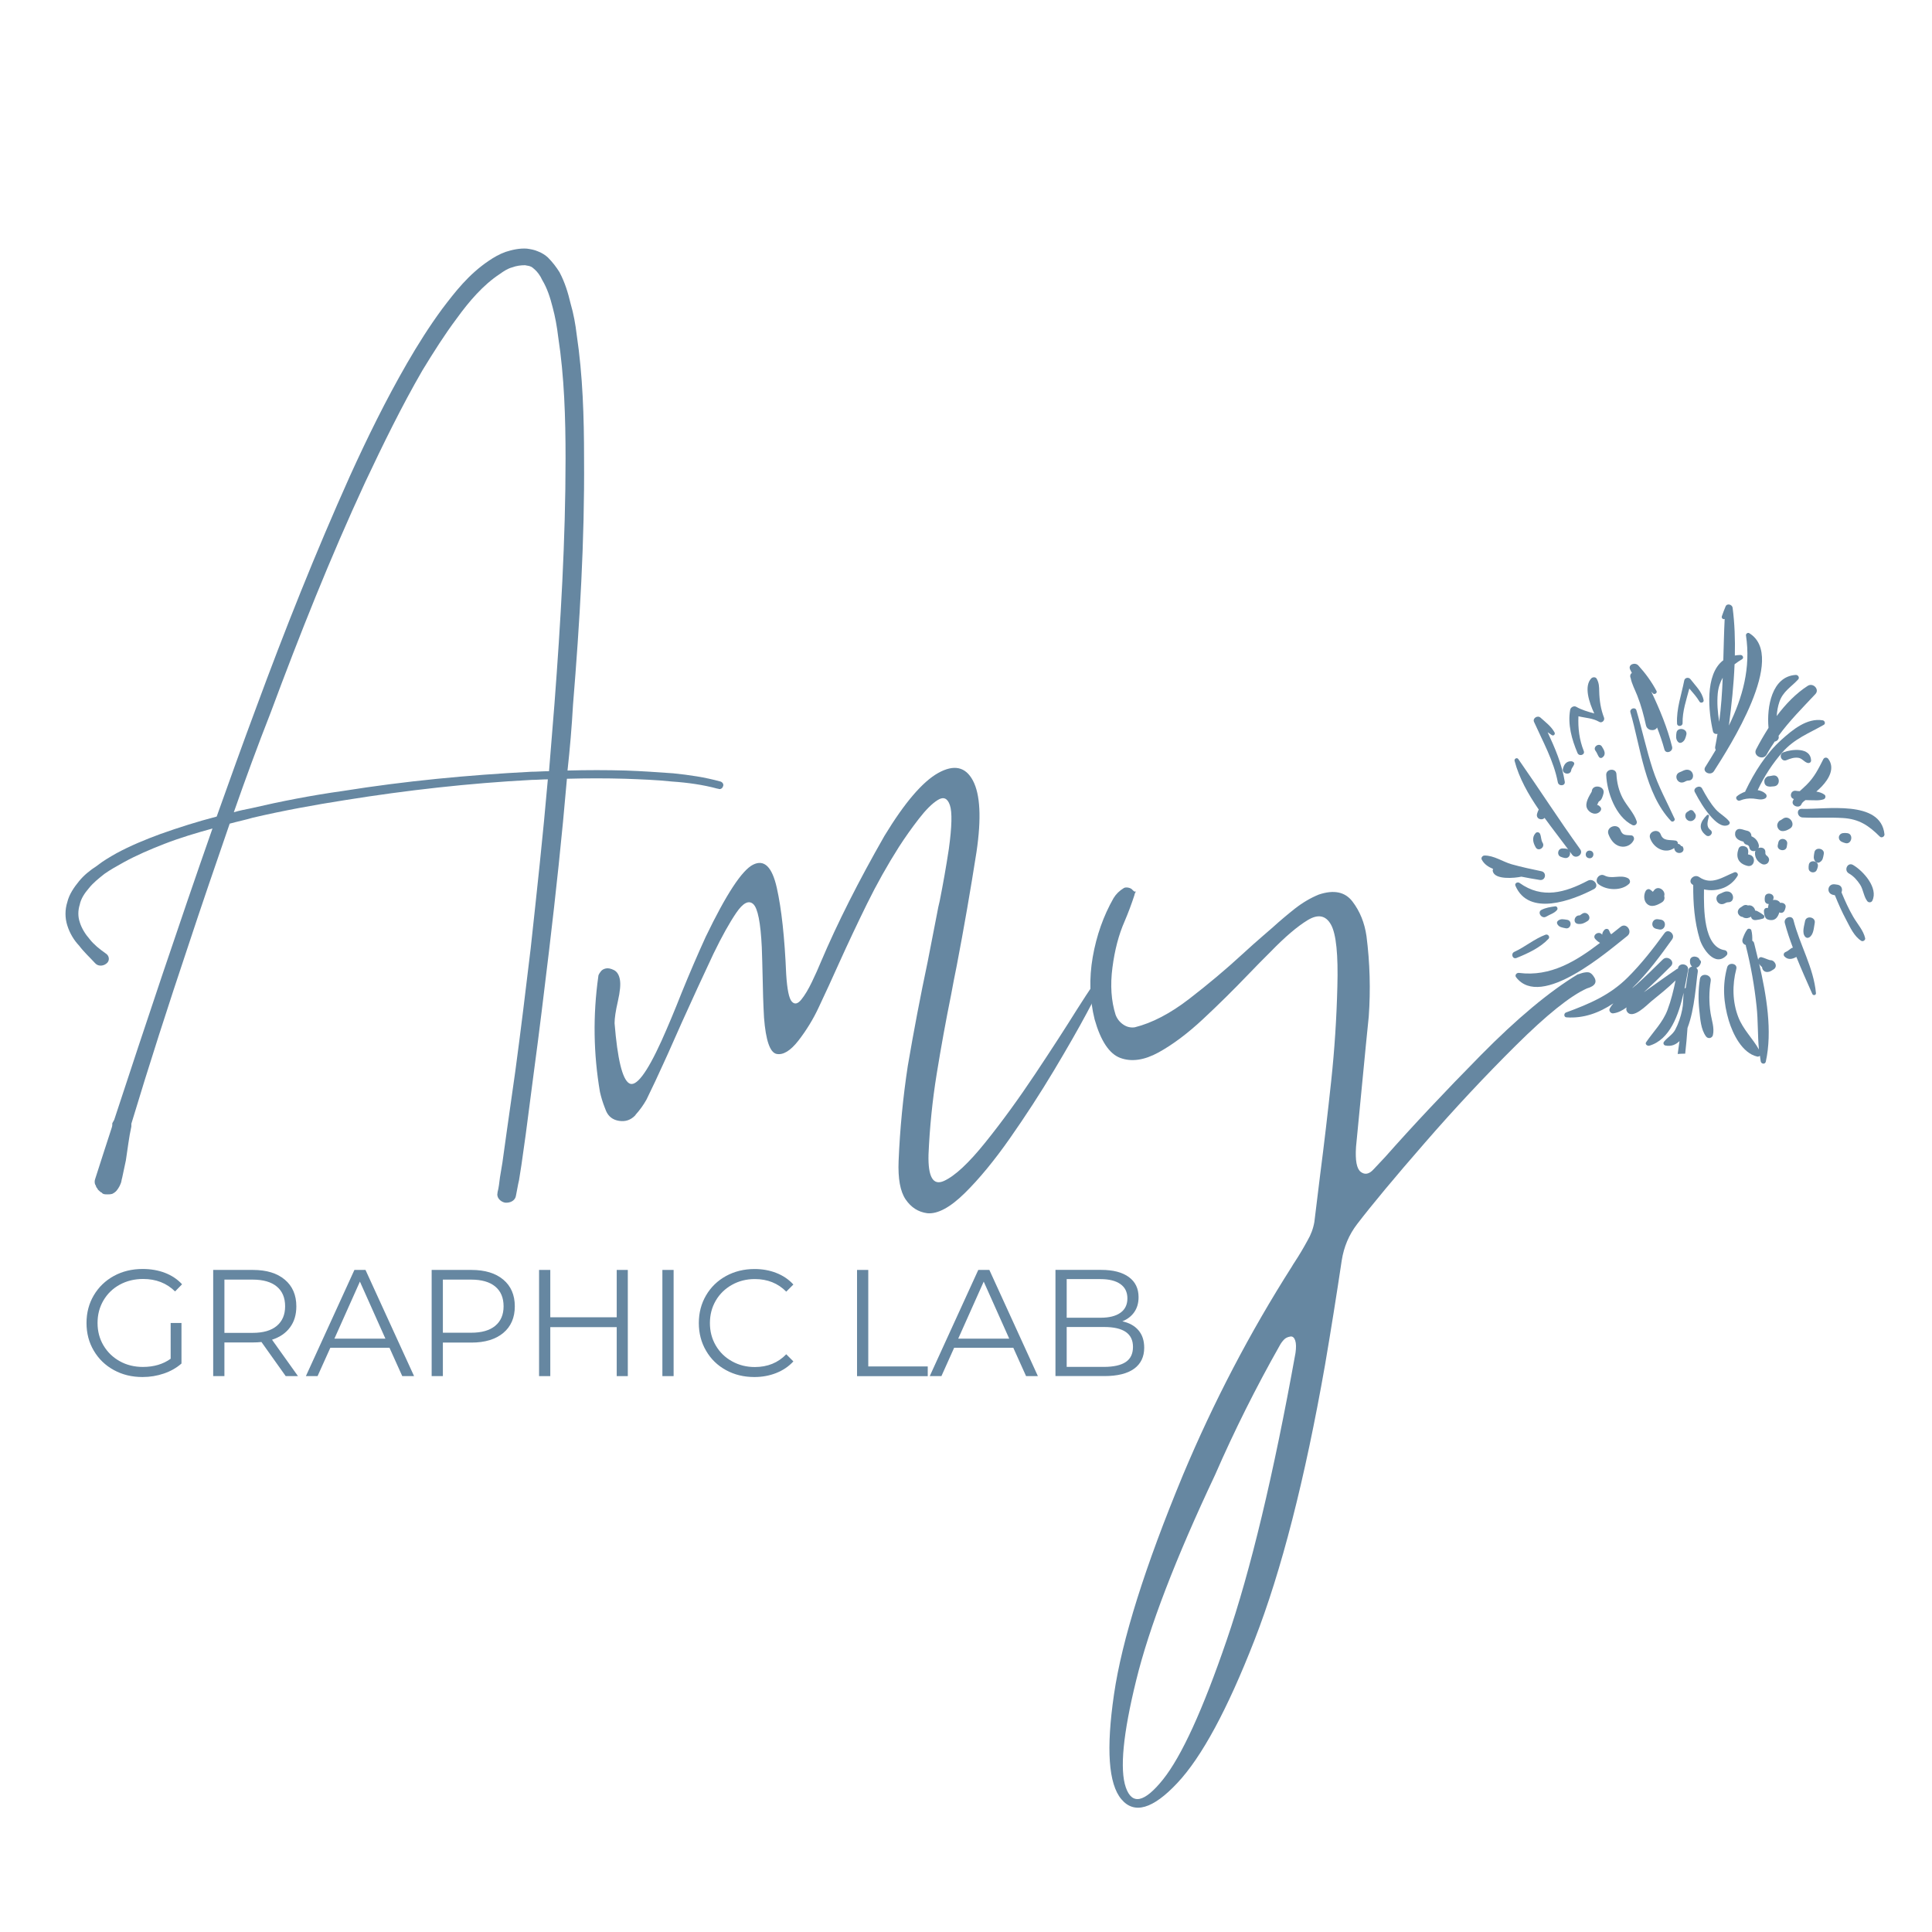<?xml version="1.0" encoding="utf-8"?>
<!-- Generator: Adobe Illustrator 25.1.0, SVG Export Plug-In . SVG Version: 6.00 Build 0)  -->
<svg version="1.1" id="Livello_1" xmlns="http://www.w3.org/2000/svg" xmlns:xlink="http://www.w3.org/1999/xlink" x="0px" y="0px"
	 viewBox="0 0 425.2 425.2" style="enable-background:new 0 0 425.2 425.2;" xml:space="preserve">
<style type="text/css">
	.st0{fill:#6687A1;}
	.st1{display:none;}
	.st2{display:inline;fill:#6787A1;}
	.st3{display:inline;}
	.st4{fill:#FFFFFF;}
</style>
<g>
	<g>
		<path class="st0" d="M14.82,203.7c-0.54-1.68-0.54-3.49,0-5.18c0.4-1.69,1.48-3.25,2.57-4.58c1.08-1.33,2.43-2.41,3.93-3.38
			c1.35-1.08,2.83-1.93,4.32-2.78c3.12-1.68,6.35-3.01,9.61-4.21c4.06-1.45,8.25-2.77,12.44-3.86c2.84-7.96,5.68-15.91,8.65-23.86
			c6.35-17.24,13.11-34.23,20.68-51.1c3.78-8.32,7.85-16.63,12.58-24.83c2.3-3.98,4.87-8.07,7.71-11.93
			c2.84-3.74,5.81-7.6,10.28-10.61c1.08-0.73,2.29-1.44,3.64-1.93c1.49-0.48,3.12-0.85,4.74-0.73c0.81,0.12,1.62,0.24,2.44,0.61
			c0.94,0.36,1.62,0.84,2.16,1.32c1.08,1.09,1.89,2.17,2.57,3.26c1.21,2.29,1.89,4.58,2.43,6.87c0.67,2.29,1.08,4.59,1.35,6.87
			c1.35,9.04,1.62,18.2,1.62,27.24c0.14,18.07-0.95,36.16-2.43,54.23c-0.27,4.82-0.68,9.65-1.21,14.46c4.32-0.12,8.51-0.12,12.85,0
			c3.51,0.12,6.89,0.36,10.41,0.61c3.51,0.36,6.9,0.84,10.41,1.81c0.4,0.12,0.81,0.6,0.54,1.09c-0.14,0.48-0.68,0.72-1.08,0.48
			h-0.13c-3.12-0.85-6.5-1.33-10.01-1.57c-3.38-0.36-6.77-0.48-10.27-0.61c-4.19-0.12-8.51-0.12-12.85,0
			c-1.08,12.66-2.43,25.19-3.92,37.73c-1.09,9.03-2.17,18.08-3.38,27l-1.76,13.5l-0.95,6.75l-0.53,3.37
			c-0.27,1.08-0.41,2.16-0.67,3.37c-0.14,1.09-1.22,1.69-2.44,1.57c-1.09-0.24-1.89-1.21-1.62-2.17v-0.12
			c0.27-0.96,0.39-2.17,0.53-3.26l0.54-3.25l0.94-6.75l1.9-13.38c1.22-9.04,2.3-17.96,3.38-26.99c1.35-12.42,2.71-24.83,3.78-37.24
			c-1.22,0-2.43,0.12-3.51,0.12c-13.8,0.72-27.59,2.28-41.11,4.45c-6.89,1.08-13.51,2.29-20.27,3.86c-1.62,0.48-3.38,0.84-5.13,1.32
			c-3.12,9.04-6.22,18.08-9.2,27.12c-4.32,12.89-8.52,25.91-12.44,38.92c0,0.24,0,0.36,0,0.61c-0.54,2.41-0.81,4.94-1.21,7.47
			c-0.27,1.32-0.54,2.53-0.82,3.85c-0.13,0.37-0.13,0.73-0.26,1.09c-0.14,0.36-0.27,0.72-0.68,1.33c-0.13,0.12-0.27,0.6-1.22,1.08
			c-0.4,0.12-0.8,0.12-1.07,0.12c-0.28,0-0.68,0-0.95-0.12c-0.13-0.12-0.27-0.12-0.27-0.25l-0.27-0.12
			c-0.13-0.12-0.27-0.24-0.4-0.36c-0.15-0.12-0.28-0.24-0.28-0.36l-0.27-0.36c-0.13-0.25-0.13-0.48-0.27-0.6
			c-0.14-0.36-0.14-0.84,0-1.21c1.21-3.74,2.43-7.6,3.66-11.33c0.12-0.37,0.12-0.61,0.12-0.96c0.14-0.25,0.27-0.48,0.41-0.73
			c7.04-21.45,14.2-42.9,21.63-64.12c-3.52,0.97-7.17,2.05-10.55,3.37c-3.11,1.21-6.21,2.53-9.05,4.1c-1.5,0.84-2.84,1.57-4.2,2.53
			c-1.21,0.97-2.44,1.93-3.39,3.13c-0.94,1.08-1.75,2.29-2.02,3.62c-0.41,1.32-0.41,2.65,0,3.86c0.4,1.32,1.22,2.65,2.17,3.73
			c0.94,1.2,2.15,2.17,3.51,3.13c0.8,0.48,0.94,1.44,0.41,2.05c-0.68,0.73-1.77,0.85-2.44,0.36c-0.13-0.12-0.13-0.12-0.27-0.24
			c-1.21-1.33-2.43-2.41-3.52-3.86C16.3,206.96,15.35,205.4,14.82,203.7z M51.46,178.76c1.22-0.36,2.43-0.6,3.65-0.84
			c6.75-1.57,13.52-2.89,20.42-3.85c13.66-2.18,27.45-3.5,41.37-4.22c1.22,0,2.57-0.12,3.93-0.12c0.4-4.94,0.81-9.89,1.2-14.83
			c1.36-17.96,2.44-36.04,2.44-53.99c0-8.92-0.27-17.96-1.62-26.76c-0.27-2.29-0.67-4.46-1.22-6.51c-0.55-2.17-1.21-4.22-2.3-6.02
			c-0.42-0.96-1.08-1.81-1.62-2.29c-0.4-0.36-0.67-0.61-1.08-0.73c-0.27-0.12-0.67-0.12-1.07-0.23c-0.95,0-1.89,0.12-2.85,0.48
			c-0.94,0.24-1.88,0.85-2.71,1.45c-3.66,2.41-6.76,6.02-9.46,9.76c-2.71,3.61-5.14,7.47-7.57,11.45
			c-4.6,7.95-8.66,16.27-12.58,24.58c-7.71,16.63-14.46,33.63-20.82,50.74C56.73,164.06,54.03,171.41,51.46,178.76z"/>
		<path class="st0" d="M214.91,187.51c-1.31,8.36-2.76,16.72-4.36,25.08c-0.43,2.06-0.82,4.13-1.21,6.24
			c-1.18,5.83-2.24,11.67-3.19,17.53c-0.95,5.85-1.54,11.76-1.8,17.72c-0.13,4.97,1.01,6.91,3.41,5.82c2.4-1.09,5.44-3.92,9.11-8.49
			c3.67-4.56,7.33-9.6,11-15.11c3.67-5.51,6.7-10.2,9.1-14.05c1.57-2.45,2.63-4.1,3.23-4.96c0.43-0.65,0.82-1.07,1.21-1.26
			c0.37-0.19,0.58,0.22,0.62,1.26c-0.05,0.3-0.99,2.19-2.84,5.65c-1.86,3.48-4.28,7.71-7.27,12.71c-3,5-6.21,9.95-9.65,14.86
			c-3.44,4.91-6.76,8.94-9.96,12.09c-3.21,3.15-5.95,4.62-8.22,4.41c-1.99-0.26-3.57-1.27-4.77-3.03c-1.2-1.76-1.71-4.59-1.55-8.49
			c0.29-7.03,0.97-14,2.02-20.9c1.31-7.67,2.76-15.3,4.37-22.9c0.71-3.6,1.41-7.18,2.09-10.74c0.15-0.9,0.35-1.78,0.56-2.64
			c0.76-3.82,1.44-7.66,2.02-11.51c0.67-4.88,0.75-8.09,0.22-9.61c-0.52-1.53-1.41-1.9-2.65-1.13c-1.25,0.77-2.64,2.16-4.18,4.15
			c-1.54,1.99-3.01,4.06-4.39,6.2c-2.53,3.99-4.87,8.15-7,12.48c-2.13,4.33-4.18,8.68-6.16,13.06c-1.47,3.3-2.98,6.56-4.49,9.77
			c-1.22,2.62-2.72,5.05-4.46,7.3c-1.76,2.25-3.36,3.22-4.81,2.93c-1.45-0.3-2.37-2.96-2.76-7.98c-0.17-3.04-0.26-6.09-0.31-9.13
			c-0.04-2.14-0.11-4.27-0.18-6.37c-0.26-5.4-0.88-8.56-1.87-9.49c-1-0.92-2.24-0.29-3.74,1.9c-1.49,2.19-3.17,5.19-5.02,9.01
			c-2.36,5.01-4.68,10.05-6.96,15.11c-1.02,2.32-2.04,4.63-3.09,6.95c-0.3,0.64-0.59,1.28-0.88,1.93c-1.24,2.74-2.5,5.44-3.81,8.11
			c-0.67,1.2-1.47,2.31-2.4,3.34c-0.04,0.09-0.08,0.15-0.13,0.19c-0.97,0.99-2.13,1.38-3.51,1.16c-1.37-0.21-2.33-0.94-2.87-2.19
			c-0.08-0.25-0.19-0.52-0.32-0.83c-0.42-1.07-0.76-2.19-1.02-3.35c-1.43-8.4-1.56-16.85-0.37-25.34c0-0.17,0.04-0.34,0.12-0.51
			c0.08-0.17,0.25-0.41,0.48-0.71c0.23-0.3,0.59-0.5,1.07-0.61c0.49-0.11,1.07,0.01,1.77,0.35c0.69,0.34,1.13,1.05,1.32,2.1
			c0.19,1.05,0.04,2.63-0.44,4.75c-0.49,2.12-0.73,3.74-0.73,4.85c0.64,7.89,1.7,12.3,3.2,13.22c1.49,0.92,3.87-2.18,7.11-9.3
			c1.48-3.3,2.95-6.81,4.42-10.55c1.78-4.38,3.55-8.49,5.31-12.35c4.52-9.39,8-14.69,10.44-15.91c2.45-1.23,4.19,0.48,5.22,5.08
			c1.04,4.61,1.73,10.96,2.07,19.06c0.21,3.3,0.61,5.29,1.23,5.98c0.61,0.69,1.31,0.54,2.09-0.42c0.78-0.96,1.56-2.26,2.34-3.89
			c0.78-1.63,1.45-3.11,1.99-4.44c3.62-8.53,8.29-17.77,13.98-27.72c4.43-7.29,8.37-11.9,11.82-13.83c3.47-1.93,6.01-1.38,7.63,1.64
			C215.74,174.81,216.01,180.06,214.91,187.51z"/>
		<path class="st0" d="M240.91,224.36c-1.1-4.42-1.24-8.99-0.42-13.73c0.83-4.74,2.36-9.06,4.58-12.96
			c0.55-0.91,1.31-1.65,2.29-2.24c0.26-0.13,0.58-0.15,0.98-0.07c0.4,0.09,0.68,0.23,0.86,0.45c0.16,0.18,0.31,0.29,0.4,0.36
			c0.11,0.06,0.19,0.09,0.26,0.06c0.06-0.02,0.12-0.05,0.16-0.1c-0.05,0.09-0.13,0.26-0.26,0.51c-0.04,0.17-0.08,0.32-0.12,0.45
			c-0.63,1.93-1.35,3.84-2.15,5.72c-1.27,2.88-2.16,6.25-2.66,10.13c-0.51,3.88-0.27,7.35,0.69,10.39c0.34,0.9,0.9,1.62,1.68,2.15
			c0.78,0.54,1.63,0.74,2.55,0.61c3.8-0.95,7.78-3.02,11.96-6.24c4.17-3.22,8.05-6.47,11.64-9.78c1.68-1.54,3.21-2.91,4.61-4.11
			c0.68-0.6,1.39-1.22,2.16-1.87c1.55-1.41,3.19-2.79,4.87-4.12c1.69-1.32,3.44-2.35,5.25-3.09c3.34-1.12,5.81-0.59,7.43,1.55
			c1.63,2.14,2.65,4.67,3.07,7.59c0.75,5.87,0.92,11.77,0.5,17.69c-0.21,2.14-0.43,4.26-0.64,6.37c-0.71,7.41-1.43,14.86-2.16,22.31
			c-0.2,3.01,0.14,4.85,1.05,5.53c0.91,0.69,1.85,0.49,2.82-0.58c0.8-0.85,1.67-1.78,2.59-2.76c6-6.78,12.98-14.22,20.97-22.32
			c7.99-8.1,15.11-14.04,21.34-17.81c0.21-0.04,0.42-0.11,0.63-0.19c0.47-0.17,0.96-0.27,1.46-0.29c0.5-0.02,0.94,0.22,1.32,0.75
			c1.02,1.33,0.55,2.27-1.38,2.82c-3.63,1.63-8.83,5.8-15.59,12.51c-6.77,6.71-13.47,13.87-20.08,21.48
			c-6.63,7.61-11.58,13.56-14.87,17.85c-1.81,2.35-2.94,5.03-3.41,8.04c-1.14,7.62-2.36,15.28-3.67,22.96
			c-4.42,25.16-9.6,45.37-15.54,60.61c-5.95,15.25-11.61,25.73-16.99,31.44c-5.38,5.73-9.48,6.91-12.3,3.54
			c-2.83-3.36-3.37-11.05-1.62-23.05c1.75-12.01,6.82-28.13,15.21-48.37c6.71-15.99,14.69-31.28,23.97-45.85
			c0.17-0.3,0.35-0.6,0.56-0.9c1.01-1.54,1.96-3.13,2.84-4.76c0.76-1.29,1.27-2.66,1.52-4.11c0.42-3.44,0.85-6.89,1.27-10.36
			c0.89-6.86,1.69-13.74,2.43-20.64c0.74-6.9,1.19-13.83,1.36-20.78c0.2-7.03-0.26-11.57-1.39-13.63c-1.14-2.06-2.84-2.4-5.12-1.03
			c-2.28,1.38-5.02,3.71-8.22,7.01c-1.56,1.54-3.19,3.2-4.87,4.95c-3.25,3.39-6.57,6.67-9.97,9.84c-3.4,3.17-6.66,5.61-9.8,7.34
			c-3.13,1.71-5.93,2.11-8.38,1.21C244.16,231.96,242.26,229.12,240.91,224.36z M285.12,297.74c0.16-1.16,0.15-2.06-0.06-2.7
			c-0.21-0.64-0.55-0.94-1.01-0.9c-0.64,0.09-1.13,0.32-1.49,0.71c-0.36,0.38-0.67,0.81-0.92,1.28
			c-5.22,9.22-9.97,18.71-14.23,28.48c-8.68,18.4-14.48,33.47-17.36,45.22c-2.89,11.75-3.64,19.59-2.28,23.54
			c1.37,3.94,4.1,3.36,8.19-1.74c4.08-5.1,8.76-15.32,14.01-30.65C275.23,345.67,280.28,324.58,285.12,297.74z M250.02,196.13
			l0.07-0.07L250.02,196.13z"/>
	</g>
	<g>
		<path class="st0" d="M37.57,291.17h2.37v8.92c-1.09,0.96-2.38,1.69-3.87,2.2c-1.49,0.51-3.06,0.77-4.71,0.77
			c-2.34,0-4.44-0.51-6.31-1.54c-1.87-1.02-3.34-2.44-4.41-4.26c-1.07-1.81-1.6-3.84-1.6-6.09c0-2.25,0.53-4.28,1.6-6.09
			c1.07-1.81,2.54-3.23,4.41-4.26c1.87-1.02,3.98-1.54,6.34-1.54c1.78,0,3.42,0.28,4.91,0.85c1.49,0.57,2.75,1.41,3.77,2.52
			l-1.54,1.57c-1.85-1.83-4.2-2.74-7.04-2.74c-1.89,0-3.6,0.42-5.13,1.25c-1.52,0.83-2.72,1.99-3.59,3.47
			c-0.87,1.48-1.3,3.13-1.3,4.96c0,1.83,0.43,3.47,1.3,4.94c0.87,1.47,2.06,2.63,3.57,3.47c1.51,0.85,3.22,1.27,5.11,1.27
			c2.4,0,4.44-0.6,6.11-1.8V291.17z"/>
		<path class="st0" d="M62.88,302.86l-5.34-7.51c-0.6,0.07-1.22,0.1-1.87,0.1h-6.28v7.41h-2.47v-23.37h8.75
			c2.98,0,5.32,0.71,7.01,2.14c1.69,1.42,2.54,3.38,2.54,5.88c0,1.83-0.46,3.37-1.39,4.62c-0.92,1.26-2.24,2.16-3.96,2.72l5.71,8.01
			H62.88z M60.91,291.81c1.22-1.02,1.84-2.46,1.84-4.31c0-1.89-0.61-3.34-1.84-4.36c-1.22-1.01-2.99-1.52-5.31-1.52h-6.21v11.72
			h6.21C57.92,293.34,59.69,292.83,60.91,291.81z"/>
		<path class="st0" d="M85.72,296.62H72.7l-2.81,6.24h-2.57l10.68-23.37h2.44l10.69,23.37h-2.6L85.72,296.62z M84.82,294.61
			l-5.61-12.55l-5.61,12.55H84.82z"/>
		<path class="st0" d="M110.76,281.62c1.69,1.42,2.54,3.38,2.54,5.88c0,2.49-0.85,4.45-2.54,5.86c-1.69,1.41-4.03,2.12-7.01,2.12
			h-6.28v7.38H95v-23.37h8.75C106.73,279.49,109.07,280.2,110.76,281.62z M108.99,291.79c1.22-1.01,1.84-2.44,1.84-4.29
			c0-1.89-0.61-3.34-1.84-4.36c-1.22-1.01-2.99-1.52-5.31-1.52h-6.21v11.69h6.21C106,293.31,107.77,292.81,108.99,291.79z"/>
		<path class="st0" d="M138.17,279.49v23.37h-2.44v-10.78h-14.62v10.78h-2.47v-23.37h2.47v10.42h14.62v-10.42H138.17z"/>
		<path class="st0" d="M145.78,279.49h2.47v23.37h-2.47V279.49z"/>
		<path class="st0" d="M159.76,301.53c-1.86-1.02-3.32-2.44-4.37-4.26c-1.06-1.81-1.59-3.84-1.59-6.09c0-2.25,0.53-4.28,1.59-6.09
			c1.06-1.81,2.52-3.23,4.39-4.26c1.87-1.02,3.96-1.54,6.28-1.54c1.74,0,3.34,0.29,4.81,0.87c1.47,0.58,2.72,1.42,3.74,2.54
			l-1.57,1.57c-1.82-1.85-4.13-2.77-6.91-2.77c-1.85,0-3.53,0.42-5.04,1.27c-1.51,0.85-2.7,2-3.56,3.47
			c-0.86,1.47-1.29,3.12-1.29,4.94c0,1.83,0.43,3.47,1.29,4.94c0.86,1.47,2.04,2.63,3.56,3.47c1.51,0.85,3.19,1.27,5.04,1.27
			c2.8,0,5.11-0.94,6.91-2.81l1.57,1.57c-1.02,1.11-2.28,1.96-3.76,2.55c-1.48,0.59-3.09,0.89-4.83,0.89
			C163.7,303.06,161.61,302.55,159.76,301.53z"/>
		<path class="st0" d="M188.62,279.49h2.47v21.24h13.09v2.14h-15.56V279.49z"/>
		<path class="st0" d="M223.01,296.62h-13.02l-2.8,6.24h-2.57l10.68-23.37h2.44l10.68,23.37h-2.6L223.01,296.62z M222.11,294.61
			l-5.61-12.55l-5.61,12.55H222.11z"/>
		<path class="st0" d="M250.57,292.79c0.84,0.99,1.25,2.26,1.25,3.82c0,2-0.74,3.55-2.22,4.62c-1.48,1.08-3.67,1.62-6.56,1.62
			h-10.75v-23.37h10.08c2.6,0,4.62,0.52,6.06,1.57c1.44,1.05,2.15,2.53,2.15,4.44c0,1.29-0.32,2.39-0.95,3.29
			c-0.63,0.9-1.51,1.58-2.62,2.02C248.55,291.14,249.74,291.8,250.57,292.79z M234.76,281.53v8.48h7.45c1.89,0,3.35-0.36,4.37-1.09
			c1.02-0.72,1.54-1.78,1.54-3.16c0-1.38-0.51-2.43-1.54-3.16c-1.02-0.72-2.48-1.09-4.37-1.09H234.76z M247.75,299.76
			c1.07-0.71,1.6-1.82,1.6-3.34c0-2.92-2.12-4.37-6.34-4.37h-8.25v8.78h8.25C245.1,300.82,246.68,300.47,247.75,299.76z"/>
	</g>
	<g>
		<path class="st0" d="M344.74,223.9c3.79,0.28,7.24-1,10.34-3.08c-0.32,0.36-0.59,0.72-0.8,1.12c-0.27,0.49,0.19,1.15,0.76,1.08
			c1.08-0.13,2.04-0.65,2.94-1.31c-0.09,0.33-0.1,0.66,0.13,0.98c1.24,1.75,4.4-1.56,5.22-2.24c1.82-1.49,3.74-3,5.43-4.67
			c-0.45,2.21-0.98,4.39-1.78,6.51c-1.05,2.77-3.08,4.7-4.7,7.09c-0.3,0.43,0.28,0.88,0.71,0.76c4.54-1.33,6.45-6.77,7.55-11.66
			c-0.06,0.95-0.12,1.89-0.18,2.84c-0.06,0.31-0.09,0.62-0.15,0.93c-0.31,1.53-0.79,2.97-1.51,4.35c-0.59,1.12-1.72,1.7-2.48,2.66
			c-0.24,0.31-0.1,0.75,0.3,0.84c1.27,0.25,2.27-0.16,3.11-0.98c-0.12,0.95-0.27,1.89-0.4,2.84c0.49-0.03,0.98-0.07,1.49-0.07
			c0.06,0,0.11,0.01,0.16,0.01c0.21-1.88,0.39-3.77,0.51-5.67c1.62-4.14,1.91-10.33,2.26-12.34c0.07-0.39-0.09-0.69-0.34-0.9
			c0.44-0.09,0.86-0.48,1.04-1.2c0.04-0.21-0.09-0.41-0.28-0.54c-0.27-0.91-2.01-1.06-2.14,0.1c-0.06,0.65,0.15,1.1,0.46,1.38
			c-0.38,0.06-0.71,0.3-0.8,0.78c-0.21,1.3-0.41,2.6-0.59,3.9c-0.1,0.03-0.19,0.08-0.26,0.15c0.3-1.48,0.55-2.89,0.77-4.06
			c0.26-1.38-1.96-1.79-2.22-0.41l-0.02,0.11c-0.07,0.02-0.12-0.01-0.19,0.04c-2.45,1.66-4.85,3.4-7.25,5.1
			c-0.02,0.01-0.03,0.01-0.04,0.02c2.03-1.85,4-3.77,5.94-5.72c1.03-1.05-0.74-2.5-1.77-1.48c-1.88,1.86-3.77,3.7-5.73,5.48
			c-0.32,0.29-0.69,0.58-1.07,0.87c3.51-3.36,6.46-7.44,8.84-10.77c0.8-1.1-0.86-2.5-1.66-1.39c-2.48,3.4-5.04,6.7-8.03,9.69
			c-3.93,3.95-8.47,5.88-13.66,7.79C344.15,223.01,344.14,223.85,344.74,223.9z"/>
		<path class="st0" d="M358.14,205.99c1.25-0.98-0.19-3.02-1.45-2.03c-0.7,0.54-1.38,1.09-2.08,1.65c-0.28-0.19-0.3-0.53-0.54-0.93
			c-0.2-0.35-0.71-0.3-0.95-0.05c-0.35,0.37-0.49,0.73-0.5,1.08c-0.01-0.02-0.03-0.02-0.04-0.04c-0.72-0.9-2.24,0.14-1.49,0.99
			c0.33,0.36,0.67,0.64,1.05,0.85c-5.23,4-10.88,7.51-17.83,6.61c-0.53-0.07-1,0.5-0.64,0.96
			C339.2,222.27,353.94,209.27,358.14,205.99z"/>
		<path class="st0" d="M334.44,194.33c-0.44-0.32-1.15,0.05-0.92,0.6c2.93,6.88,12.53,3.23,17.27,0.75
			c1.31-0.69-0.03-2.54-1.33-1.86C344.44,196.46,339.43,197.9,334.44,194.33z"/>
		<path class="st0" d="M328.62,191.24c-0.09,0.14-0.13,0.3-0.08,0.52c0.44,1.89,4.73,1.52,6.29,1.18c1.34,0.27,2.68,0.5,4.04,0.72
			c1.28,0.22,1.63-1.66,0.35-1.92c-2.18-0.45-4.35-0.92-6.51-1.52c-1.98-0.56-3.96-1.98-6.03-1.93c-0.41,0.01-0.78,0.5-0.58,0.88
			C326.64,190.21,327.57,190.8,328.62,191.24z"/>
		<path class="st0" d="M338.65,178.17c-0.14,0.25-0.24,0.52-0.34,0.84c-0.4,1.2,1.03,1.68,1.62,0.99c1.72,2.38,3.54,4.69,5.21,6.95
			c-0.11-0.08-0.25-0.13-0.41-0.16c-0.31-0.05-0.6-0.08-0.91-0.06c-0.99,0.04-1.25,1.44-0.34,1.83c0.28,0.12,0.56,0.2,0.86,0.26
			c0.94,0.2,1.38-0.73,1.15-1.4c0.17,0.22,0.33,0.45,0.5,0.67c0.81,1.13,2.6-0.06,1.78-1.19c-4.69-6.52-9.01-13.25-13.61-19.83
			c-0.31-0.45-0.96-0.07-0.82,0.41C334.34,171.27,336.34,174.8,338.65,178.17z"/>
		<path class="st0" d="M342.85,172.17c0.18,0.93,1.67,0.84,1.53-0.12c-0.61-3.84-2.14-7.38-3.77-10.9c0.28,0.21,0.58,0.38,0.86,0.6
			c0.42,0.33,0.9-0.15,0.65-0.57c-0.74-1.34-1.95-2.22-3.08-3.24c-0.65-0.59-1.8,0.14-1.42,0.95
			C339.57,163.23,341.96,167.48,342.85,172.17z"/>
		<path class="st0" d="M348.56,165.28c-0.99-2.49-1.29-5.04-1.17-7.64c1.54,0.38,3.14,0.39,4.57,1.23c0.6,0.35,1.28-0.34,1.06-0.92
			c-0.73-1.9-1.01-3.78-1.06-5.78c-0.02-1.05-0.03-1.86-0.56-2.8c-0.24-0.43-0.89-0.38-1.19-0.07c-1.65,1.75-0.48,5.27,0.66,7.72
			c-1.38-0.38-2.83-0.8-3.96-1.46c-0.53-0.31-1.24,0.1-1.34,0.65c-0.58,3.24,0.35,6.53,1.62,9.53
			C347.57,166.57,348.9,166.12,348.56,165.28z"/>
		<path class="st0" d="M359.15,148.11c-0.06,0.05-0.14,0.09-0.19,0.15c-0.04,0.06-0.08,0.13-0.12,0.2c0,0.01,0,0.02,0,0.02
			c-0.08,0.21-0.09,0.45,0.03,0.73c0,0,0.01,0,0.01,0.01c0.27,1.37,0.97,2.61,1.48,3.93c0.83,2.1,1.4,4.29,1.89,6.48
			c0.28,1.26,2.02,1.36,2.44,0.48c0.62,1.58,1.17,3.18,1.62,4.83c0.29,1.1,1.96,0.5,1.69-0.59c-1.03-4.16-2.71-8.2-4.58-12.14
			c0.12,0.13,0.24,0.27,0.37,0.4c0.33,0.35,1-0.1,0.79-0.52c-1.09-2.05-2.43-3.9-4.02-5.64c-0.71-0.77-2.31-0.23-1.8,0.89
			C358.89,147.59,359.02,147.85,359.15,148.11z"/>
		<path class="st0" d="M370.31,159.15c-0.06-2.63,0.83-5.11,1.48-7.62c0.8,0.93,1.63,1.85,2.25,2.9c0.25,0.42,0.98,0.16,0.9-0.31
			c-0.35-1.9-1.75-3.12-2.89-4.63c-0.4-0.52-1.26-0.37-1.38,0.28c-0.61,3.15-1.75,6.22-1.58,9.48
			C369.13,160.01,370.32,159.9,370.31,159.15z"/>
		<path class="st0" d="M388.83,166.03c0.54-1,1.14-1.91,1.75-2.82c0.53-0.08,1.04-0.56,0.86-1.22c0-0.02,0-0.03-0.01-0.05
			c2.39-3.28,5.21-6.1,8.1-9.18c0.99-1.04-0.51-2.58-1.68-1.82c-2.6,1.67-4.88,4.04-6.83,6.65c0.08-1.05,0.24-2.09,0.59-3.11
			c0.78-2.31,2.58-3.27,4.14-4.95c0.36-0.4-0.01-1.02-0.54-0.99c-5.23,0.31-6.42,7-5.99,11.65c-1,1.58-1.93,3.18-2.73,4.73
			C385.73,166.36,388.07,167.47,388.83,166.03z"/>
		<path class="st0" d="M397.75,167.89c0.43,0.14,0.86-0.09,0.84-0.55c-0.13-2.94-4.27-2.46-6.08-1.78
			c-1.15,0.43-0.48,2.18,0.65,1.74c0.83-0.34,1.65-0.64,2.57-0.53C396.56,166.86,397.01,167.63,397.75,167.89z"/>
		<path class="st0" d="M396.1,174.12c-0.29-0.01-0.58-0.03-0.85-0.08c-1.19-0.18-1.54,1.5-0.46,1.81c-0.08,0.17-0.18,0.32-0.24,0.5
			c-0.31,1.07,1.54,1.66,1.93,0.62c0.13-0.33,0.49-0.62,0.88-0.88c0.28,0,0.55,0.02,0.83,0.02c1.05-0.01,2.16,0.15,3.16-0.2
			c0.41-0.14,0.56-0.74,0.18-1.02c-0.51-0.38-1.13-0.57-1.79-0.68c0.43-0.37,0.82-0.74,1.22-1.15c1.52-1.61,2.96-4.01,1.4-6.06
			c-0.28-0.37-0.85-0.34-1.07,0.07c-1.11,2.17-1.96,3.96-3.75,5.71C397.08,173.23,396.57,173.67,396.1,174.12z"/>
		<path class="st0" d="M379.57,136.22c-0.15,3.04-0.21,6.07-0.3,9.09c-4.13,3.08-3.25,11.46-2.27,15.67
			c0.11,0.47,0.57,0.61,0.99,0.54c-0.15,0.93-0.31,1.87-0.5,2.8c-0.06,0.29,0.01,0.52,0.12,0.72c-0.75,1.26-1.52,2.52-2.31,3.77
			c-0.71,1.12,1.21,2.01,1.91,0.91c3.24-5.07,16.23-25.2,7.77-30.37c-0.32-0.2-0.77,0.13-0.72,0.48c1.08,7.16-0.73,13.65-3.76,19.85
			c0.58-4.44,1.07-8.96,1.25-13.48c0.51-0.39,1.03-0.76,1.65-1.12c0.47-0.29,0.14-0.94-0.35-0.93c-0.45,0-0.85,0.06-1.24,0.12
			c0.08-3.53-0.04-7.05-0.49-10.51c-0.09-0.73-1.24-1.05-1.55-0.29c-0.3,0.71-0.57,1.43-0.82,2.17
			C378.82,136.03,379.23,136.4,379.57,136.22z M379.14,149.15c-0.12,3.23-0.35,6.47-0.77,9.71c-0.35-2.08-0.51-4.17-0.32-6.27
			C378.19,151.21,378.6,150.12,379.14,149.15z"/>
		<path class="st0" d="M382.92,176.19c1-0.39,1.84-0.52,2.93-0.44c0.88,0.07,1.69,0.39,2.53,0.02c0.47-0.2,0.56-0.72,0.2-1.07
			c-0.47-0.46-1.09-0.7-1.74-0.8c1.42-3.02,3.21-5.8,5.45-8.35c2.65-3,5.74-4.11,9.1-6.03c0.42-0.24,0.24-0.9-0.23-0.99
			c-3.47-0.59-6.7,2.13-9.05,4.24c-3.44,3.07-6.05,7.25-7.99,11.34c-0.02,0.04-0.02,0.08-0.02,0.12c-0.72,0.26-1.38,0.62-1.85,1.03
			C381.82,175.66,382.4,176.4,382.92,176.19z"/>
		<path class="st0" d="M396.72,179.91c2.95,0.15,5.89-0.06,8.84,0.12c3.63,0.22,5.69,1.65,8.16,4.09c0.39,0.39,1.06,0,1.02-0.5
			c-0.79-7.71-13.05-5.42-18.18-5.61C395.27,177.96,395.48,179.85,396.72,179.91z"/>
		<path class="st0" d="M407.82,190.36c-1.18-0.69-2.1,1.18-0.92,1.86c1.05,0.6,1.82,1.47,2.47,2.46c0.73,1.13,0.77,2.57,1.58,3.64
			c0.28,0.37,0.89,0.35,1.11-0.08C413.44,195.46,410.11,191.7,407.82,190.36z"/>
		<path class="st0" d="M406.36,202.53c0.84,1.58,1.7,3.54,3.27,4.53c0.37,0.24,0.94-0.15,0.86-0.56c-0.36-1.7-1.74-3.2-2.62-4.72
			c-1.01-1.73-1.83-3.55-2.59-5.39c0.28-0.65,0.07-1.52-0.86-1.68c-0.21-0.03-0.42-0.06-0.63-0.09c-1.55-0.18-1.94,1.92-0.42,2.31
			c0.15,0.04,0.31,0.07,0.46,0.1C404.58,198.9,405.4,200.74,406.36,202.53z"/>
		<path class="st0" d="M395.35,210.6c1.1,2.75,2.32,5.46,3.51,8.15c0.18,0.41,0.83,0.3,0.8-0.17c-0.5-5.61-3.58-10.67-4.95-16.09
			c-0.32-1.23-2.22-0.57-1.9,0.65c0.48,1.83,1.1,3.64,1.77,5.42c-0.14,0.02-0.29,0.09-0.43,0.19c-0.57,0.4-0.66,0.55-1.19,0.78
			c-0.43,0.18-0.54,0.69-0.18,1.02C393.55,211.3,394.49,211.1,395.35,210.6z"/>
		<path class="st0" d="M375.48,228.12c0.44,0.58,1.33,0.38,1.5-0.3c0.38-1.58-0.28-3.3-0.52-4.89c-0.36-2.35-0.34-4.69,0.04-7.03
			c0.24-1.48-2.14-1.92-2.38-0.44c-0.36,2.3-0.38,4.55-0.13,6.87C374.19,224.18,374.31,226.57,375.48,228.12z"/>
		<path class="st0" d="M366.26,197.21c0.4-1.21-1.32-2.46-2.23-1.28c-0.03,0.04-0.1,0.13-0.15,0.21c-0.05,0.04-0.09,0.09-0.15,0.12
			c-0.17-0.18-0.35-0.35-0.61-0.5c-0.33-0.2-0.76,0.01-0.92,0.3c-0.46,0.82-0.49,2.11,0.23,2.82c0.99,0.97,2.29,0.33,3.28-0.26
			C366.31,198.26,366.42,197.71,366.26,197.21z"/>
		<path class="st0" d="M351.83,194.62c1.79,1.37,5.05,1.48,6.7-0.11c0.4-0.38,0.17-1.01-0.26-1.24c-1.63-0.85-3.5,0.28-5.14-0.58
			C351.92,192.05,350.74,193.79,351.83,194.62z"/>
		<path class="st0" d="M356.56,186.27c1.24,0.3,2.49-0.29,3-1.4c0.18-0.39-0.04-0.98-0.54-1.02c-1.15-0.1-1.93,0.09-2.38-1.15
			c-0.59-1.67-3.27-0.75-2.64,0.91C354.44,184.77,355.24,185.95,356.56,186.27z"/>
		<path class="st0" d="M359.26,181.58c0.57,0.28,1.13-0.28,0.95-0.83c-0.61-1.85-2.16-3.36-3.08-5.09
			c-0.87-1.66-1.29-3.45-1.38-5.29c-0.06-1.4-2.3-1.22-2.25,0.18C353.65,174.29,355.55,179.74,359.26,181.58z"/>
		<path class="st0" d="M367.76,180.69c0.35,0.36,0.97-0.09,0.79-0.51c-1.67-3.68-3.58-7.07-4.83-10.93
			c-1.38-4.25-2.31-8.63-3.57-12.91c-0.24-0.85-1.58-0.39-1.32,0.46C361.06,164.41,362,174.61,367.76,180.69z"/>
		<path class="st0" d="M375.67,179.39c-1.44,1.44-2.08,2.96-0.22,4.44c0.78,0.62,1.79-0.53,1.01-1.14c-1.08-0.82-0.6-1.95-0.34-3.1
			C376.19,179.35,375.86,179.22,375.67,179.39z"/>
		<path class="st0" d="M376.64,179.82c0.82,0.9,2.34,2.41,3.72,1.74c0.28-0.14,0.44-0.45,0.24-0.74c-0.77-1.05-2.13-1.7-3.01-2.71
			c-1.21-1.38-2.14-2.99-3-4.59c-0.47-0.88-2.06-0.11-1.6,0.78C374.02,176.26,375.14,178.16,376.64,179.82z"/>
		<path class="st0" d="M374.09,206.72c0.65,2.13,3.37,6.22,5.91,3.52c0.35-0.37,0.1-1.04-0.42-1.12c-4.66-0.7-4.62-9.03-4.56-13.38
			c2.8,0.62,5.85-0.38,7.39-2.99c0.26-0.42-0.27-0.96-0.71-0.77c-2.57,1.03-5,2.93-7.73,1.05c-1.2-0.83-2.69,0.86-1.48,1.65
			c0.06,0.04,0.11,0.06,0.16,0.09c0,0.01-0.01,0.02,0,0.03C372.62,198.78,372.92,202.87,374.09,206.72z"/>
		<path class="st0" d="M370.35,186.36c-0.07-0.13-0.22-0.17-0.38-0.17c-0.13-0.29-0.41-0.46-0.7-0.48c0.05-0.31-0.14-0.64-0.51-0.71
			c-1.34-0.22-2.71,0.15-3.25-1.33c-0.52-1.49-2.88-0.67-2.35,0.81c0.79,2.24,3.39,3.53,5.3,2.16
			C368.66,188.39,371.18,187.83,370.35,186.36z"/>
		<path class="st0" d="M373,178.96c-0.11-0.14-0.2-0.27-0.31-0.42c-0.19-0.27-0.59-0.35-0.86-0.16c-0.14,0.1-0.29,0.2-0.44,0.28
			c-0.87,0.53-0.51,1.86,0.46,2.03C372.81,180.87,373.62,179.76,373,178.96z"/>
		<path class="st0" d="M369.71,169.94c-1.46,0.53-0.64,2.71,0.84,2.21c0.32-0.11,0.64-0.37,0.98-0.36c1.58,0.05,1.37-2.38-0.23-2.39
			C370.63,169.41,370.3,169.73,369.71,169.94z"/>
		<path class="st0" d="M350.33,174.09c-0.01,0.04-0.01,0.08-0.01,0.12c-0.61,1.04-1.57,2.58-1.04,3.69
			c0.52,1.12,2.08,1.68,2.95,0.58c0.23-0.3,0.21-0.68-0.08-0.94c-0.11-0.13-0.25-0.24-0.42-0.33c-0.34-0.16-0.31,0.25-0.14-0.24
			c0.07-0.2,0.18-0.38,0.28-0.57c0.64-0.28,0.9-1.21,1.04-1.83C353.27,172.98,350.53,172.48,350.33,174.09z"/>
		<path class="st0" d="M370.14,163.4c0.67-0.37,0.83-1.03,1-1.72c0.31-1.35-1.99-1.77-2.18-0.41c-0.1,0.71-0.18,1.39,0.31,1.97
			C369.5,163.52,369.82,163.57,370.14,163.4z"/>
		<path class="st0" d="M364.52,204.42c0.2,0.05,0.41,0.09,0.61,0.13c1.42,0.32,1.84-1.92,0.39-2.15c-0.2-0.03-0.42-0.06-0.62-0.09
			C363.5,202.1,363.13,204.11,364.52,204.42z"/>
		<path class="st0" d="M348.23,201.09c-0.19,0.12-0.37,0.25-0.55,0.37c-1.24-0.08-1.63,1.75-0.35,1.88
			c0.84,0.08,1.36-0.19,2.04-0.62C350.46,202.03,349.29,200.38,348.23,201.09z"/>
		<path class="st0" d="M342.9,202.63c-0.25,0.21-0.31,0.49-0.14,0.78c0.4,0.68,1.05,0.71,1.79,0.88c1.22,0.28,1.58-1.68,0.34-1.86
			C344.13,202.33,343.52,202.13,342.9,202.63z"/>
		<path class="st0" d="M342.24,199.47c-1.07,0.16-2,0.28-2.97,0.77c-1.04,0.52,0.03,2.11,1.05,1.48c0.83-0.5,1.71-0.69,2.35-1.44
			C342.93,199.97,342.7,199.4,342.24,199.47z"/>
		<path class="st0" d="M385.46,184.05c0-0.55-0.29-1.1-1.01-1.23c-0.64-0.12-1.28-0.5-1.91-0.34c-0.33,0.08-0.59,0.42-0.65,0.73
			c-0.21,1.27,0.75,1.76,1.83,2.03c0.06,0.27,0.24,0.52,0.62,0.65c0.42,0.08,0.65,0.32,0.68,0.73c0.2,0.67,0.81,0.82,1.33,0.62
			c-0.06,0.14-0.1,0.29-0.11,0.47c-0.02,1.07,0.56,1.96,1.53,2.44c0.51,0.26,1.23,0.05,1.46-0.48c0.03-0.1,0.06-0.18,0.09-0.27
			c0.1-0.37-0.1-0.74-0.37-0.99c-0.33-0.2-0.48-0.49-0.42-0.87c0.02-0.9-0.86-1.16-1.54-0.89c0.1-0.21,0.15-0.46,0.08-0.73
			C386.85,185.04,386.29,184.4,385.46,184.05z"/>
		<path class="st0" d="M386.28,200.4c-0.11-0.71-0.81-1.31-1.58-1.12c-0.34-0.16-0.73-0.18-1.12,0.09
			c-0.11,0.09-0.23,0.17-0.35,0.25c-0.66,0.32-1.05,1.09-0.53,1.73c0.24,0.3,0.53,0.44,0.86,0.46c0.07,0.04,0.09,0.11,0.18,0.14
			c0.67,0.24,1.12,0.09,1.63-0.2c0.08,0.45,0.42,0.8,1.08,0.74c0.53-0.05,1.04-0.17,1.55-0.32c0.32-0.1,0.42-0.56,0.14-0.77
			c-0.42-0.32-0.85-0.61-1.33-0.85C386.62,200.44,386.44,200.4,386.28,200.4z"/>
		<path class="st0" d="M389.76,202.5c1.07,0.05,1.56-0.79,1.84-1.7c0.36,0.19,0.82,0.13,1.09-0.3c0.14-0.25,0.22-0.5,0.28-0.78
			c0.19-0.74-0.58-1.14-1.18-1.01c-0.3-0.54-0.99-0.76-1.59-0.62c0.03-0.12,0.09-0.23,0.11-0.34c0.28-1.17-1.72-1.54-1.89-0.35
			c-0.04,0.29-0.07,0.55-0.02,0.84c0.08,0.49,0.48,0.73,0.88,0.72c0,0.03-0.04,0.04-0.04,0.07c-0.05,0.28-0.1,0.55-0.17,0.83
			c-0.05-0.01-0.06-0.01-0.11-0.02c-0.42-0.13-0.76,0.29-0.75,0.65c0.03,0.58,0.06,0.93,0.33,1.45
			C388.77,202.37,389.32,202.48,389.76,202.5z"/>
		<path class="st0" d="M349.99,187.22c-1.11-0.2-1.41,1.45-0.3,1.65C350.79,189.08,351.09,187.42,349.99,187.22z"/>
		<path class="st0" d="M337.96,183.35c-0.87,0.95-0.57,2.13,0.03,3.15c0.58,1.01,2.13-0.01,1.52-1.01
			c-0.39-0.63-0.28-1.32-0.57-1.96C338.77,183.14,338.26,183.03,337.96,183.35z"/>
		<path class="st0" d="M343.97,169.22c-0.27,1.13,1.64,1.48,1.82,0.33c0.07-0.5,0.48-0.84,0.65-1.35c0.13-0.39-0.28-0.64-0.62-0.66
			C344.72,167.49,344.19,168.27,343.97,169.22z"/>
		<path class="st0" d="M351.14,165.23c0.35,0.46,0.46,0.93,0.77,1.38c0.15,0.21,0.48,0.28,0.7,0.13c0.98-0.68,0.46-1.63-0.06-2.44
			C351.97,163.38,350.48,164.36,351.14,165.23z"/>
		<path class="st0" d="M385,188.1c-0.45-0.1-0.26,0.01-0.24-0.57c0.01-0.38-0.05-0.82-0.39-1.07c-0.53-0.37-1.49-0.42-1.75,0.34
			c-0.64,1.85-0.09,3.23,1.94,3.76C386.16,190.97,386.63,188.45,385,188.1z"/>
		<path class="st0" d="M333.76,210.83c2.48-0.99,5.22-2.27,7.04-4.21c0.39-0.41-0.1-1.11-0.65-0.91c-2.46,0.92-4.5,2.69-6.88,3.78
			C332.44,209.88,332.88,211.18,333.76,210.83z"/>
		<path class="st0" d="M378.52,196.71c-1.45,0.53-0.63,2.7,0.84,2.21c0.33-0.11,0.64-0.37,0.97-0.35c1.58,0.04,1.38-2.38-0.22-2.38
			C379.45,196.17,379.11,196.5,378.52,196.71z"/>
		<path class="st0" d="M392.38,180.19c-0.13,0.09-0.26,0.18-0.4,0.27c-0.25,0.1-0.48,0.25-0.62,0.5c-0.04,0.06-0.06,0.12-0.1,0.18
			c-0.37,0.65,0.12,1.7,0.92,1.76c0.72,0.05,1.14-0.19,1.75-0.54C395.39,181.48,393.77,179.18,392.38,180.19z"/>
		<path class="st0" d="M390.19,170.68c-0.26,0.04-0.52,0.09-0.78,0.14c-0.28-0.02-0.5,0.08-0.68,0.26c-0.08,0.04-0.11,0.1-0.16,0.15
			c-0.02,0.03-0.04,0.06-0.07,0.09c-0.17,0.23-0.23,0.49-0.19,0.75c0.01,0.49,0.28,0.92,0.88,1.02c0.03,0,0.05,0,0.08,0
			c0.1,0.01,0.16,0.04,0.26,0.04c0.29-0.03,0.59-0.05,0.89-0.07C392.01,172.93,391.72,170.41,390.19,170.68z"/>
		<path class="st0" d="M393.24,186.34l0.09-0.6c0.18-1.21-1.67-1.56-1.94-0.36l-0.13,0.6C390.98,187.21,393.05,187.59,393.24,186.34
			z"/>
		<path class="st0" d="M398.09,190.32c-0.04,0.29-0.07,0.56-0.04,0.86c0.09,0.89,1.36,1.13,1.76,0.33c0.14-0.27,0.21-0.53,0.27-0.82
			C400.34,189.45,398.29,189.07,398.09,190.32z"/>
		<path class="st0" d="M399.32,187.59c-0.12,0.77-0.32,1.34,0.2,2c0.24,0.3,0.63,0.37,0.96,0.18c0.73-0.42,0.74-1.04,0.9-1.8
			C401.65,186.7,399.54,186.3,399.32,187.59z"/>
		<path class="st0" d="M397.26,202.73c-0.17,1.01-0.73,2.51,0.01,3.41c0.22,0.28,0.58,0.35,0.89,0.17c1.01-0.58,1.03-2.18,1.23-3.18
			C399.65,201.8,397.49,201.4,397.26,202.73z"/>
		<path class="st0" d="M386.72,232.53c0.23,0.06,0.45-0.04,0.61-0.18c0.07,0.42,0.09,0.84,0.18,1.25c0.12,0.59,0.97,0.69,1.11,0.06
			c1.48-6.67,0.17-14.55-1.46-21.57c0.14,0.29,0.36,0.54,0.63,0.73c0.02,0.21,0.07,0.42,0.21,0.63c0.3,0.45,0.83,0.54,1.32,0.42
			c0.37-0.09,0.71-0.34,1.01-0.52c1.05-0.65,0.24-2.1-0.76-2.03c-0.64-0.17-1.21-0.48-1.87-0.65c-0.38-0.09-0.69,0.21-0.75,0.56
			c-0.3-1.24-0.59-2.47-0.89-3.64c-0.07-0.28-0.24-0.46-0.43-0.55c0.01-0.03,0.02-0.05,0.02-0.08c0.01-0.77-0.01-1.48-0.21-2.23
			c-0.1-0.35-0.69-0.47-0.9-0.16c-0.46,0.62-0.73,1.28-0.99,2c-0.28,0.76,0.15,1.27,0.68,1.42c0.01,0.07,0,0.14,0.01,0.22
			c1.11,4.41,1.89,8.82,2.36,13.33c0.34,3.11,0.21,6.31,0.51,9.44c-1.37-2.44-3.44-4.34-4.52-7.08c-1.33-3.39-1.37-7.19-0.46-10.65
			c0.33-1.23-1.67-1.58-2.01-0.37c-1.08,3.92-0.81,7.85,0.36,11.75C381.37,227.55,383.4,231.76,386.72,232.53z"/>
		<path class="st0" d="M405.26,185.23c0.28,0.16,0.56,0.23,0.86,0.32c1.43,0.4,1.89-2.05,0.41-2.19c-0.32-0.03-0.61-0.06-0.92-0.01
			C404.58,183.51,404.36,184.7,405.26,185.23z"/>
	</g>
</g>
<g class="st1">
	<path class="st2" d="M408.61,129.12c-0.62-1.12-1.17-2.09-1.26-2c-9.95-21.97-28.77-51.12-50.77-66.67
		c8.47,8.89,8.63,9.18,20.62,23.94c-11.14-9.1-19.29-21.97-32.89-32.65c10.49,9.24-4.35-1.6-14.32-7.91
		c-17.88-13.58-51.21-28.33-81.62-32.78c-13.01-2.71-56.28-3.47-49.83-0.22c-18.31,1.91-21.16,0.39-34.86,2.81
		C125.62,26.83,90.4,35.16,60.66,70.17c0.6-3.31-14.5,13.3-19.54,20.48c-12.9,14.55-31.22,56.13-23.9,48.29
		c6.37-11.05,15.6-35.84,29.82-49.97c12-11.95,6.41-5.06-1.27,5.33c-7.74,10.44-15.86,25.65-14.67,26.57
		c1.98-4.42,5.1-5.68,12.41-18.3c-7.44,12.59-5.72,11.27-2.6,7.88c-4.48,7.12-8.52,14.54-12.11,22.23
		c-2.89,3.27-4.83,4.79-5.28,3.22C4.67,170.29,4.37,207.02,7.99,251.02c0.55,10.42,6.52,31.67,8.58,32.08
		c2.49-0.19-7.84-29.56-7.66-48.42c3.52,20.11,8.88,54.34,23.26,78.58c-1.02-2.58-1.97-5.19-2.87-7.8
		c6.83,14.44,15.32,27.94,25.21,40.26c3.6,4.99,7.43,9.71,11.54,13.93c-2.06-1.63-4.22-3.16-6.18-4.91
		c9.65,11.38,21.75,24.49,26.48,25.18c-7.71-6.51-9.87-9.42-17.2-15.91c-0.74-1.7,3.73,2.23,5.82,3.69
		c8.92,8.27,18.58,15.76,28.87,22.34c1.68,1.23,3.25,2.38,4.62,3.43c2.24,1.28,5.69,3.01,9.55,4.83
		c28.4,15.07,60.79,23.62,95.19,23.62c31.01,0,60.4-6.96,86.7-19.37c2.76-0.93,5.53-1.87,6.46-1.92
		c11.16-6.11,22.02-13.53,32.26-21.99c47.45-37.23,77.95-95.1,77.95-160.1c0-3.16-0.08-6.31-0.22-9.43
		C419.81,193.87,420.69,164.13,408.61,129.12 M23,279.79c-2.29-5.89-5.15-13.21-6.09-21.62C18.58,264.29,20.03,270.58,23,279.79
		 M14.12,165.78c-0.51,3.17-0.8,6.38-1.21,9.55c1.41-3.85,2.67-7.71,4.33-11.44c-4.1,17.51-6.19,10.11-8.09,28
		C8.36,184.11,10.27,181.91,14.12,165.78"/>
	<g class="st3">
		<g>
			<path class="st4" d="M61.88,205.94c-0.47-1.46-0.47-3.04,0-4.51c0.35-1.47,1.29-2.83,2.24-3.99c0.94-1.16,2.12-2.1,3.42-2.94
				c1.17-0.94,2.47-1.68,3.76-2.42c2.72-1.46,5.53-2.62,8.37-3.67c3.53-1.26,7.19-2.41,10.84-3.36c2.47-6.93,4.95-13.86,7.54-20.79
				c5.54-15.02,11.42-29.82,18.01-44.52c3.3-7.24,6.84-14.49,10.96-21.63c2-3.47,4.24-7.03,6.72-10.39
				c2.47-3.26,5.06-6.62,8.95-9.24c0.94-0.63,1.99-1.26,3.17-1.68c1.3-0.42,2.72-0.74,4.13-0.64c0.71,0.11,1.41,0.21,2.13,0.53
				c0.82,0.31,1.41,0.73,1.88,1.15c0.94,0.95,1.65,1.89,2.24,2.84c1.05,2,1.64,3.99,2.11,5.98c0.58,2,0.94,4,1.18,5.98
				c1.18,7.88,1.41,15.85,1.41,23.73c0.12,15.75-0.83,31.5-2.12,47.24c-0.24,4.2-0.59,8.4-1.06,12.6c3.77-0.1,7.42-0.1,11.19,0
				c3.06,0.11,6,0.31,9.07,0.53c3.06,0.32,6.01,0.73,9.07,1.57c0.35,0.11,0.71,0.53,0.47,0.95c-0.12,0.42-0.59,0.62-0.94,0.42h-0.11
				c-2.72-0.74-5.66-1.16-8.72-1.37c-2.95-0.31-5.9-0.42-8.95-0.53c-3.65-0.1-7.41-0.1-11.19,0c-0.94,11.03-2.12,21.94-3.41,32.87
				c-0.95,7.87-1.89,15.75-2.95,23.52l-1.53,11.76l-0.83,5.88l-0.46,2.94c-0.24,0.95-0.36,1.88-0.59,2.94
				c-0.12,0.95-1.07,1.47-2.12,1.36c-0.95-0.21-1.65-1.05-1.41-1.89v-0.1c0.23-0.84,0.34-1.89,0.46-2.84l0.47-2.83l0.82-5.88
				l1.65-11.65c1.07-7.88,2-15.64,2.95-23.52c1.18-10.82,2.36-21.63,3.3-32.44c-1.06,0-2.12,0.11-3.06,0.11
				c-12.02,0.63-24.04,1.99-35.82,3.88c-6,0.95-11.77,2-17.66,3.36c-1.41,0.42-2.95,0.73-4.47,1.15
				c-2.71,7.87-5.42,15.75-8.02,23.63c-3.76,11.23-7.42,22.57-10.84,33.91c0,0.21,0,0.31,0,0.53c-0.47,2.1-0.7,4.3-1.05,6.51
				c-0.24,1.15-0.47,2.21-0.71,3.36c-0.11,0.32-0.11,0.63-0.23,0.95c-0.12,0.32-0.23,0.63-0.59,1.16c-0.11,0.11-0.24,0.52-1.06,0.95
				c-0.35,0.1-0.7,0.1-0.93,0.1c-0.24,0-0.59,0-0.83-0.1c-0.11-0.11-0.23-0.11-0.23-0.21l-0.24-0.1c-0.11-0.1-0.24-0.21-0.35-0.32
				c-0.13-0.1-0.24-0.21-0.24-0.31l-0.23-0.31c-0.12-0.21-0.12-0.42-0.24-0.53c-0.12-0.32-0.12-0.73,0-1.05
				c1.06-3.26,2.12-6.62,3.19-9.87c0.11-0.32,0.11-0.53,0.11-0.84c0.12-0.21,0.24-0.42,0.35-0.63
				c6.13-18.69,12.37-37.38,18.85-55.86c-3.06,0.84-6.24,1.79-9.19,2.94c-2.71,1.05-5.41,2.2-7.88,3.57
				c-1.3,0.74-2.47,1.37-3.66,2.21c-1.06,0.84-2.13,1.68-2.95,2.73c-0.82,0.94-1.53,2-1.76,3.15c-0.36,1.15-0.36,2.31,0,3.36
				c0.35,1.15,1.06,2.31,1.89,3.25c0.82,1.05,1.88,1.89,3.06,2.73c0.7,0.42,0.82,1.26,0.35,1.78c-0.59,0.63-1.54,0.74-2.12,0.32
				c-0.12-0.1-0.12-0.1-0.24-0.21c-1.06-1.16-2.12-2.1-3.06-3.36C63.17,208.78,62.34,207.42,61.88,205.94z M93.8,184.21
				c1.06-0.31,2.12-0.52,3.18-0.73c5.88-1.37,11.78-2.52,17.79-3.36c11.9-1.9,23.91-3.05,36.04-3.68c1.07,0,2.24-0.1,3.42-0.1
				c0.35-4.31,0.7-8.61,1.05-12.92c1.18-15.64,2.13-31.39,2.13-47.03c0-7.77-0.23-15.65-1.41-23.31c-0.23-1.99-0.58-3.89-1.06-5.67
				c-0.48-1.89-1.05-3.68-2-5.25c-0.36-0.84-0.94-1.58-1.42-1.99c-0.35-0.32-0.58-0.53-0.94-0.64c-0.24-0.1-0.59-0.1-0.94-0.21
				c-0.82,0-1.65,0.1-2.48,0.42c-0.82,0.21-1.64,0.74-2.36,1.26c-3.18,2.1-5.89,5.25-8.24,8.5c-2.36,3.15-4.48,6.51-6.6,9.98
				c-4.01,6.92-7.54,14.17-10.96,21.42c-6.71,14.49-12.6,29.29-18.14,44.2C98.39,171.4,96.04,177.8,93.8,184.21z"/>
			<path class="st4" d="M236.19,191.83c-1.14,7.28-2.41,14.57-3.8,21.85c-0.37,1.79-0.71,3.6-1.05,5.43
				c-1.03,5.08-1.95,10.17-2.78,15.27c-0.82,5.1-1.35,10.24-1.57,15.43c-0.11,4.33,0.88,6.02,2.97,5.07
				c2.09-0.95,4.74-3.42,7.94-7.4c3.19-3.97,6.39-8.37,9.59-13.16c3.2-4.8,5.84-8.88,7.93-12.24c1.36-2.13,2.29-3.57,2.81-4.32
				c0.37-0.56,0.71-0.93,1.06-1.1c0.33-0.16,0.5,0.2,0.54,1.1c-0.04,0.26-0.86,1.91-2.48,4.93c-1.62,3.03-3.73,6.71-6.33,11.07
				c-2.61,4.35-5.41,8.67-8.41,12.94c-2.99,4.27-5.89,7.79-8.68,10.53c-2.79,2.75-5.18,4.02-7.17,3.84
				c-1.73-0.23-3.11-1.11-4.16-2.64c-1.04-1.53-1.49-4-1.35-7.39c0.25-6.13,0.85-12.2,1.76-18.21c1.14-6.68,2.41-13.33,3.8-19.95
				c0.62-3.14,1.23-6.26,1.82-9.36c0.13-0.79,0.31-1.55,0.49-2.3c0.66-3.33,1.25-6.67,1.76-10.03c0.58-4.25,0.65-7.05,0.19-8.37
				c-0.45-1.33-1.22-1.66-2.31-0.98c-1.09,0.67-2.3,1.88-3.64,3.62c-1.34,1.74-2.62,3.54-3.82,5.4c-2.21,3.48-4.24,7.1-6.1,10.87
				c-1.86,3.77-3.64,7.57-5.37,11.38c-1.28,2.88-2.59,5.71-3.91,8.51c-1.06,2.28-2.37,4.4-3.88,6.36c-1.53,1.96-2.93,2.81-4.19,2.55
				c-1.27-0.26-2.07-2.58-2.4-6.95c-0.14-2.65-0.23-5.3-0.27-7.95c-0.03-1.87-0.1-3.72-0.16-5.55c-0.22-4.71-0.77-7.46-1.63-8.26
				c-0.87-0.8-1.95-0.25-3.26,1.65c-1.3,1.91-2.76,4.52-4.37,7.85c-2.06,4.37-4.08,8.75-6.06,13.16c-0.88,2.02-1.78,4.03-2.69,6.05
				c-0.26,0.56-0.52,1.12-0.77,1.68c-1.08,2.39-2.18,4.74-3.32,7.06c-0.59,1.04-1.28,2.01-2.09,2.91c-0.04,0.08-0.07,0.13-0.12,0.16
				c-0.84,0.86-1.86,1.2-3.06,1.01c-1.19-0.19-2.03-0.82-2.5-1.91c-0.07-0.22-0.17-0.46-0.27-0.72c-0.36-0.94-0.66-1.91-0.89-2.91
				c-1.24-7.32-1.36-14.68-0.32-22.08c0-0.15,0.04-0.3,0.11-0.45c0.07-0.15,0.22-0.35,0.42-0.62c0.2-0.26,0.52-0.44,0.94-0.53
				c0.42-0.09,0.93,0.01,1.54,0.31c0.6,0.3,0.99,0.91,1.15,1.83c0.17,0.91,0.04,2.29-0.38,4.14c-0.43,1.85-0.64,3.25-0.64,4.23
				c0.55,6.88,1.48,10.71,2.79,11.52c1.3,0.8,3.37-1.9,6.2-8.1c1.29-2.88,2.57-5.93,3.85-9.19c1.55-3.81,3.09-7.39,4.63-10.76
				c3.94-8.18,6.97-12.8,9.09-13.86c2.13-1.07,3.65,0.42,4.54,4.43c0.91,4.01,1.5,9.55,1.8,16.61c0.18,2.88,0.54,4.61,1.07,5.21
				c0.53,0.6,1.14,0.47,1.82-0.36c0.68-0.84,1.36-1.97,2.04-3.39c0.68-1.42,1.26-2.71,1.73-3.87c3.16-7.43,7.22-15.48,12.18-24.15
				c3.86-6.35,7.29-10.37,10.29-12.05c3.02-1.68,5.23-1.2,6.65,1.43C236.92,180.77,237.15,185.34,236.19,191.83z"/>
			<path class="st4" d="M258.84,223.94c-0.96-3.85-1.08-7.83-0.37-11.96c0.73-4.13,2.06-7.89,3.99-11.29
				c0.48-0.79,1.14-1.44,1.99-1.95c0.22-0.12,0.51-0.13,0.85-0.06c0.35,0.08,0.59,0.21,0.75,0.39c0.14,0.15,0.27,0.26,0.35,0.31
				c0.1,0.05,0.16,0.08,0.22,0.05c0.05-0.02,0.1-0.04,0.14-0.08c-0.04,0.08-0.11,0.23-0.23,0.45c-0.03,0.14-0.07,0.28-0.11,0.39
				c-0.55,1.68-1.17,3.35-1.87,4.99c-1.1,2.51-1.88,5.45-2.31,8.82c-0.44,3.38-0.24,6.4,0.6,9.05c0.29,0.78,0.78,1.41,1.47,1.87
				c0.67,0.47,1.42,0.64,2.22,0.53c3.31-0.82,6.78-2.63,10.42-5.43c3.64-2.8,7.01-5.64,10.14-8.52c1.47-1.35,2.8-2.54,4.01-3.58
				c0.59-0.52,1.21-1.07,1.88-1.63c1.35-1.23,2.78-2.43,4.24-3.59c1.47-1.15,3-2.05,4.57-2.69c2.91-0.97,5.06-0.52,6.47,1.35
				c1.42,1.87,2.3,4.07,2.68,6.61c0.66,5.12,0.8,10.25,0.44,15.41c-0.19,1.86-0.37,3.72-0.55,5.55c-0.62,6.46-1.24,12.94-1.88,19.44
				c-0.18,2.62,0.12,4.22,0.91,4.82c0.8,0.6,1.61,0.43,2.45-0.51c0.7-0.74,1.46-1.55,2.26-2.41c5.22-5.91,11.31-12.39,18.27-19.45
				c6.96-7.06,13.16-12.23,18.59-15.52c0.19-0.04,0.37-0.09,0.55-0.17c0.41-0.15,0.83-0.24,1.27-0.26c0.44-0.02,0.82,0.2,1.15,0.65
				c0.89,1.16,0.48,1.98-1.2,2.46c-3.17,1.42-7.69,5.05-13.59,10.9c-5.9,5.85-11.73,12.08-17.49,18.71
				c-5.77,6.63-10.08,11.81-12.96,15.55c-1.58,2.05-2.56,4.38-2.97,7c-0.99,6.64-2.05,13.32-3.2,20
				c-3.85,21.92-8.37,39.52-13.54,52.8c-5.18,13.28-10.12,22.41-14.8,27.39c-4.69,4.99-8.25,6.02-10.72,3.08
				c-2.46-2.93-2.93-9.62-1.41-20.08c1.53-10.46,5.94-24.5,13.25-42.13c5.84-13.93,12.8-27.25,20.89-39.94
				c0.15-0.26,0.31-0.52,0.49-0.79c0.88-1.34,1.71-2.73,2.48-4.14c0.66-1.12,1.11-2.32,1.32-3.58c0.37-3,0.74-6,1.11-9.03
				c0.77-5.98,1.48-11.97,2.12-17.98c0.64-6.01,1.04-12.05,1.19-18.1c0.18-6.12-0.23-10.08-1.22-11.88
				c-0.99-1.79-2.48-2.09-4.46-0.9c-1.99,1.2-4.37,3.23-7.16,6.11c-1.36,1.34-2.78,2.79-4.24,4.32c-2.83,2.95-5.73,5.81-8.68,8.58
				c-2.96,2.76-5.8,4.89-8.54,6.39c-2.73,1.49-5.17,1.84-7.3,1.06C261.67,230.55,260.01,228.08,258.84,223.94z M297.36,287.86
				c0.14-1.01,0.13-1.79-0.06-2.35c-0.18-0.56-0.48-0.82-0.88-0.78c-0.55,0.08-0.98,0.28-1.3,0.62c-0.31,0.33-0.58,0.71-0.8,1.12
				c-4.55,8.03-8.69,16.3-12.39,24.82c-7.56,16.03-12.61,29.16-15.12,39.39c-2.51,10.23-3.17,17.07-1.98,20.51
				c1.2,3.43,3.57,2.93,7.14-1.52c3.55-4.45,7.63-13.34,12.2-26.7C288.74,329.61,293.14,311.24,297.36,287.86z M266.78,199.34
				l0.06-0.06L266.78,199.34z"/>
		</g>
		<g>
			<path class="st4" d="M81.7,282.14h2.07v7.77c-0.95,0.83-2.08,1.47-3.37,1.92c-1.3,0.45-2.67,0.67-4.1,0.67
				c-2.04,0-3.87-0.45-5.5-1.34c-1.63-0.89-2.91-2.13-3.84-3.71c-0.93-1.58-1.4-3.35-1.4-5.31c0-1.96,0.47-3.73,1.4-5.31
				c0.93-1.58,2.21-2.82,3.84-3.71s3.47-1.34,5.53-1.34c1.55,0,2.98,0.25,4.28,0.74c1.3,0.49,2.39,1.23,3.29,2.2l-1.34,1.37
				c-1.61-1.59-3.66-2.39-6.14-2.39c-1.65,0-3.14,0.36-4.47,1.09c-1.33,0.73-2.37,1.74-3.13,3.03c-0.76,1.29-1.13,2.73-1.13,4.32
				c0,1.59,0.38,3.03,1.13,4.3c0.76,1.28,1.79,2.29,3.11,3.03c1.32,0.74,2.8,1.11,4.45,1.11c2.09,0,3.87-0.52,5.32-1.57V282.14z"/>
			<path class="st4" d="M103.75,292.32l-4.65-6.54c-0.52,0.06-1.07,0.09-1.63,0.09H92v6.46h-2.15v-20.36h7.62
				c2.6,0,4.63,0.62,6.11,1.86c1.47,1.24,2.21,2.95,2.21,5.12c0,1.59-0.4,2.93-1.21,4.03c-0.81,1.1-1.95,1.89-3.45,2.37l4.97,6.98
				H103.75z M102.03,282.69c1.07-0.89,1.6-2.14,1.6-3.75c0-1.65-0.53-2.91-1.6-3.8c-1.07-0.88-2.61-1.32-4.62-1.32H92v10.21h5.41
				C99.42,284.03,100.97,283.59,102.03,282.69z"/>
			<path class="st4" d="M123.64,286.88H112.3l-2.44,5.44h-2.24l9.31-20.36h2.12l9.31,20.36h-2.27L123.64,286.88z M122.86,285.14
				l-4.89-10.94l-4.89,10.94H122.86z"/>
			<path class="st4" d="M145.46,273.82c1.47,1.24,2.21,2.95,2.21,5.12s-0.74,3.87-2.21,5.1c-1.47,1.23-3.51,1.85-6.11,1.85h-5.47
				v6.43h-2.15v-20.36h7.62C141.95,271.96,143.98,272.58,145.46,273.82z M143.92,282.68c1.07-0.88,1.6-2.13,1.6-3.74
				c0-1.65-0.53-2.91-1.6-3.8c-1.07-0.88-2.61-1.32-4.62-1.32h-5.41V284h5.41C141.31,284,142.85,283.56,143.92,282.68z"/>
			<path class="st4" d="M169.34,271.96v20.36h-2.12v-9.4h-12.74v9.4h-2.15v-20.36h2.15v9.08h12.74v-9.08H169.34z"/>
			<path class="st4" d="M175.97,271.96h2.15v20.36h-2.15V271.96z"/>
			<path class="st4" d="M188.14,291.16c-1.62-0.89-2.89-2.13-3.81-3.71c-0.92-1.58-1.38-3.35-1.38-5.31c0-1.96,0.46-3.73,1.38-5.31
				c0.92-1.58,2.2-2.82,3.83-3.71c1.63-0.89,3.45-1.34,5.47-1.34c1.51,0,2.91,0.25,4.19,0.76c1.28,0.5,2.37,1.24,3.26,2.21
				l-1.37,1.37c-1.59-1.61-3.6-2.41-6.02-2.41c-1.61,0-3.07,0.37-4.39,1.11c-1.32,0.74-2.35,1.75-3.1,3.03
				c-0.75,1.28-1.12,2.71-1.12,4.3c0,1.59,0.37,3.03,1.12,4.3c0.75,1.28,1.78,2.29,3.1,3.03c1.32,0.74,2.78,1.11,4.39,1.11
				c2.44,0,4.45-0.81,6.02-2.44l1.37,1.37c-0.89,0.97-1.98,1.71-3.27,2.22c-1.29,0.51-2.69,0.77-4.2,0.77
				C191.58,292.5,189.76,292.05,188.14,291.16z"/>
			<path class="st4" d="M213.29,271.96h2.15v18.5h11.4v1.86h-13.55V271.96z"/>
			<path class="st4" d="M243.25,286.88H231.9l-2.44,5.44h-2.24l9.31-20.36h2.12l9.31,20.36h-2.27L243.25,286.88z M242.46,285.14
				l-4.89-10.94l-4.89,10.94H242.46z"/>
			<path class="st4" d="M267.26,283.55c0.73,0.86,1.09,1.97,1.09,3.33c0,1.75-0.64,3.09-1.93,4.03c-1.29,0.94-3.19,1.41-5.72,1.41
				h-9.37v-20.36h8.78c2.27,0,4.03,0.46,5.28,1.37c1.25,0.91,1.88,2.2,1.88,3.87c0,1.12-0.28,2.08-0.83,2.86
				c-0.55,0.79-1.31,1.37-2.28,1.76C265.5,282.11,266.53,282.69,267.26,283.55z M253.49,273.73v7.39h6.49
				c1.65,0,2.92-0.32,3.81-0.95c0.89-0.63,1.34-1.55,1.34-2.75c0-1.2-0.45-2.12-1.34-2.75c-0.89-0.63-2.16-0.95-3.81-0.95H253.49z
				 M264.8,289.62c0.93-0.62,1.4-1.59,1.4-2.91c0-2.54-1.84-3.81-5.53-3.81h-7.18v7.65h7.18
				C262.49,290.55,263.87,290.24,264.8,289.62z"/>
		</g>
		<g>
			<path class="st4" d="M349.3,223.53c3.3,0.24,6.31-0.87,9.01-2.68c-0.28,0.31-0.51,0.63-0.7,0.97c-0.23,0.43,0.16,1,0.67,0.94
				c0.94-0.12,1.78-0.57,2.56-1.14c-0.08,0.29-0.09,0.57,0.12,0.85c1.08,1.52,3.83-1.36,4.55-1.95c1.59-1.3,3.26-2.61,4.73-4.07
				c-0.39,1.92-0.86,3.82-1.55,5.67c-0.92,2.41-2.68,4.09-4.09,6.18c-0.26,0.38,0.25,0.76,0.61,0.66c3.96-1.16,5.62-5.9,6.58-10.16
				c-0.05,0.83-0.1,1.65-0.16,2.47c-0.05,0.27-0.08,0.54-0.13,0.81c-0.27,1.33-0.69,2.59-1.31,3.79c-0.51,0.97-1.5,1.48-2.16,2.32
				c-0.21,0.27-0.09,0.66,0.26,0.73c1.1,0.22,1.98-0.14,2.71-0.85c-0.1,0.83-0.24,1.65-0.35,2.48c0.43-0.03,0.85-0.06,1.3-0.06
				c0.05,0,0.09,0.01,0.14,0.01c0.18-1.64,0.34-3.28,0.44-4.94c1.41-3.61,1.66-9,1.97-10.75c0.06-0.34-0.08-0.6-0.29-0.78
				c0.39-0.08,0.75-0.42,0.91-1.04c0.03-0.18-0.08-0.36-0.24-0.47c-0.24-0.79-1.75-0.92-1.86,0.09c-0.05,0.56,0.13,0.96,0.4,1.2
				c-0.33,0.05-0.61,0.26-0.7,0.68c-0.18,1.13-0.35,2.27-0.51,3.4c-0.09,0.03-0.16,0.07-0.23,0.13c0.26-1.29,0.48-2.52,0.67-3.54
				c0.22-1.2-1.71-1.56-1.93-0.35l-0.02,0.1c-0.06,0.02-0.11,0-0.17,0.03c-2.13,1.44-4.22,2.96-6.32,4.45
				c-0.01,0.01-0.03,0.01-0.04,0.01c1.77-1.61,3.49-3.29,5.17-4.99c0.9-0.91-0.64-2.18-1.55-1.29c-1.64,1.62-3.28,3.22-5,4.77
				c-0.28,0.26-0.6,0.51-0.93,0.76c3.06-2.93,5.63-6.49,7.7-9.38c0.7-0.96-0.75-2.17-1.44-1.21c-2.16,2.96-4.39,5.84-6.99,8.44
				c-3.42,3.44-7.38,5.12-11.9,6.79C348.78,222.75,348.77,223.49,349.3,223.53z"/>
			<path class="st4" d="M360.97,207.93c1.09-0.86-0.17-2.63-1.26-1.77c-0.61,0.47-1.21,0.95-1.81,1.44
				c-0.24-0.16-0.26-0.46-0.47-0.81c-0.18-0.3-0.62-0.27-0.82-0.05c-0.31,0.32-0.43,0.64-0.44,0.94c-0.01-0.01-0.02-0.02-0.03-0.03
				c-0.63-0.79-1.95,0.12-1.3,0.86c0.29,0.32,0.59,0.56,0.91,0.74c-4.55,3.49-9.48,6.54-15.54,5.76c-0.46-0.06-0.87,0.44-0.56,0.84
				C344.47,222.12,357.31,210.79,360.97,207.93z"/>
			<path class="st4" d="M340.33,197.77c-0.38-0.28-1,0.04-0.8,0.53c2.55,6,10.91,2.81,15.04,0.66c1.14-0.6-0.03-2.21-1.16-1.62
				C349.03,199.63,344.67,200.88,340.33,197.77z"/>
			<path class="st4" d="M335.25,195.08c-0.08,0.12-0.12,0.26-0.07,0.45c0.39,1.65,4.12,1.32,5.48,1.03
				c1.17,0.23,2.33,0.43,3.52,0.63c1.11,0.19,1.42-1.45,0.3-1.67c-1.9-0.39-3.79-0.8-5.67-1.33c-1.72-0.49-3.45-1.72-5.25-1.68
				c-0.35,0.01-0.68,0.44-0.51,0.76C333.53,194.18,334.34,194.69,335.25,195.08z"/>
			<path class="st4" d="M343.99,183.69c-0.12,0.22-0.21,0.46-0.3,0.73c-0.35,1.04,0.9,1.46,1.41,0.86c1.5,2.07,3.08,4.08,4.54,6.05
				c-0.09-0.07-0.22-0.11-0.36-0.14c-0.27-0.04-0.52-0.07-0.79-0.05c-0.86,0.04-1.09,1.25-0.29,1.6c0.25,0.11,0.49,0.18,0.75,0.23
				c0.81,0.17,1.2-0.64,1-1.22c0.14,0.19,0.29,0.39,0.43,0.58c0.7,0.99,2.26-0.05,1.55-1.03c-4.09-5.68-7.85-11.54-11.85-17.27
				c-0.27-0.4-0.83-0.06-0.72,0.36C340.24,177.68,341.98,180.76,343.99,183.69z"/>
			<path class="st4" d="M347.65,178.47c0.15,0.81,1.46,0.73,1.33-0.1c-0.54-3.35-1.86-6.43-3.28-9.5c0.25,0.18,0.51,0.33,0.75,0.52
				c0.37,0.29,0.78-0.13,0.57-0.5c-0.64-1.17-1.7-1.93-2.68-2.82c-0.57-0.51-1.57,0.12-1.24,0.83
				C344.79,170.68,346.88,174.38,347.65,178.47z"/>
			<path class="st4" d="M352.63,172.47c-0.86-2.17-1.12-4.39-1.02-6.66c1.34,0.33,2.73,0.34,3.98,1.07c0.53,0.3,1.11-0.3,0.92-0.8
				c-0.64-1.66-0.88-3.29-0.92-5.03c-0.02-0.92-0.03-1.62-0.49-2.43c-0.2-0.37-0.77-0.33-1.03-0.06c-1.44,1.53-0.42,4.6,0.57,6.72
				c-1.2-0.33-2.47-0.69-3.45-1.27c-0.46-0.27-1.08,0.09-1.17,0.56c-0.51,2.82,0.3,5.69,1.42,8.3
				C351.76,173.59,352.92,173.2,352.63,172.47z"/>
			<path class="st4" d="M361.85,157.51c-0.05,0.05-0.12,0.08-0.16,0.13c-0.04,0.06-0.07,0.11-0.1,0.17c0,0.01,0,0.01,0,0.02
				c-0.07,0.18-0.08,0.4,0.03,0.63c0,0,0.01,0,0.01,0c0.23,1.19,0.84,2.27,1.29,3.42c0.73,1.83,1.22,3.74,1.65,5.65
				c0.24,1.1,1.76,1.18,2.13,0.41c0.54,1.37,1.02,2.77,1.41,4.21c0.25,0.96,1.71,0.44,1.47-0.51c-0.9-3.62-2.36-7.14-3.99-10.57
				c0.1,0.11,0.21,0.23,0.32,0.35c0.29,0.31,0.87-0.09,0.69-0.46c-0.95-1.79-2.12-3.4-3.5-4.91c-0.62-0.67-2.01-0.2-1.57,0.77
				C361.62,157.05,361.74,157.28,361.85,157.51z"/>
			<path class="st4" d="M371.58,167.12c-0.05-2.29,0.72-4.45,1.29-6.64c0.7,0.81,1.42,1.61,1.96,2.52c0.21,0.36,0.86,0.14,0.78-0.27
				c-0.3-1.66-1.52-2.72-2.52-4.04c-0.35-0.45-1.1-0.32-1.2,0.25c-0.53,2.74-1.52,5.42-1.38,8.26
				C370.55,167.87,371.58,167.78,371.58,167.12z"/>
			<path class="st4" d="M387.71,173.11c0.47-0.87,0.99-1.66,1.52-2.45c0.47-0.07,0.9-0.48,0.75-1.06c0-0.01,0-0.03-0.01-0.04
				c2.08-2.86,4.54-5.32,7.06-7.99c0.86-0.91-0.45-2.24-1.47-1.59c-2.27,1.46-4.25,3.52-5.95,5.79c0.07-0.91,0.21-1.82,0.51-2.71
				c0.68-2.01,2.24-2.85,3.61-4.32c0.32-0.35-0.01-0.89-0.47-0.86c-4.56,0.27-5.59,6.1-5.22,10.15c-0.87,1.37-1.68,2.77-2.37,4.12
				C385,173.41,387.04,174.37,387.71,173.11z"/>
			<path class="st4" d="M395.48,174.74c0.37,0.13,0.75-0.08,0.73-0.48c-0.12-2.56-3.72-2.15-5.3-1.55c-1,0.37-0.42,1.9,0.57,1.52
				c0.72-0.29,1.44-0.56,2.24-0.47C394.44,173.84,394.83,174.51,395.48,174.74z"/>
			<path class="st4" d="M394.04,180.17c-0.26-0.01-0.5-0.03-0.74-0.07c-1.04-0.16-1.34,1.31-0.4,1.58
				c-0.07,0.15-0.16,0.28-0.21,0.43c-0.27,0.93,1.34,1.45,1.68,0.54c0.11-0.29,0.43-0.54,0.77-0.77c0.24,0,0.48,0.02,0.73,0.02
				c0.91-0.01,1.88,0.13,2.75-0.17c0.36-0.12,0.49-0.64,0.16-0.89c-0.45-0.33-0.98-0.5-1.56-0.59c0.37-0.32,0.72-0.65,1.06-1
				c1.33-1.4,2.58-3.49,1.22-5.28c-0.25-0.32-0.74-0.29-0.93,0.06c-0.97,1.89-1.71,3.45-3.27,4.97
				C394.89,179.39,394.45,179.77,394.04,180.17z"/>
			<path class="st4" d="M379.64,147.15c-0.13,2.65-0.18,5.29-0.26,7.92c-3.6,2.68-2.83,9.99-1.97,13.65
				c0.09,0.41,0.5,0.53,0.86,0.47c-0.13,0.81-0.27,1.63-0.44,2.44c-0.05,0.25,0.01,0.46,0.11,0.63c-0.65,1.1-1.32,2.19-2.02,3.28
				c-0.62,0.97,1.05,1.76,1.67,0.79c2.82-4.42,14.14-21.96,6.77-26.46c-0.28-0.17-0.67,0.11-0.63,0.41
				c0.95,6.24-0.64,11.89-3.27,17.29c0.5-3.87,0.93-7.81,1.09-11.74c0.45-0.34,0.9-0.66,1.43-0.98c0.41-0.25,0.12-0.82-0.31-0.81
				c-0.39,0-0.74,0.05-1.08,0.11c0.07-3.07-0.04-6.14-0.43-9.15c-0.08-0.63-1.08-0.91-1.35-0.25c-0.26,0.62-0.5,1.24-0.71,1.89
				C378.99,146.99,379.34,147.31,379.64,147.15z M379.27,158.41c-0.11,2.82-0.3,5.63-0.67,8.46c-0.31-1.81-0.45-3.63-0.28-5.47
				C378.43,160.2,378.79,159.26,379.27,158.41z"/>
			<path class="st4" d="M382.56,181.97c0.87-0.34,1.61-0.45,2.55-0.39c0.77,0.06,1.47,0.34,2.21,0.02c0.41-0.17,0.49-0.62,0.18-0.93
				c-0.41-0.4-0.95-0.61-1.52-0.69c1.23-2.63,2.8-5.05,4.75-7.27c2.3-2.62,5-3.58,7.93-5.25c0.37-0.21,0.21-0.79-0.2-0.86
				c-3.02-0.51-5.84,1.86-7.88,3.69c-3,2.68-5.27,6.32-6.96,9.88c-0.01,0.03-0.01,0.07-0.02,0.1c-0.63,0.22-1.2,0.54-1.61,0.89
				C381.6,181.51,382.1,182.15,382.56,181.97z"/>
			<path class="st4" d="M394.58,185.21c2.57,0.13,5.13-0.05,7.7,0.1c3.16,0.19,4.96,1.44,7.1,3.57c0.34,0.34,0.93,0,0.89-0.44
				c-0.69-6.72-11.37-4.72-15.84-4.89C393.32,183.51,393.5,185.15,394.58,185.21z"/>
			<path class="st4" d="M404.25,194.31c-1.03-0.6-1.83,1.03-0.8,1.62c0.92,0.52,1.59,1.28,2.15,2.14c0.63,0.98,0.67,2.24,1.38,3.17
				c0.24,0.32,0.78,0.31,0.96-0.07C409.15,198.76,406.25,195.48,404.25,194.31z"/>
			<path class="st4" d="M402.98,204.91c0.73,1.38,1.49,3.09,2.85,3.95c0.32,0.21,0.82-0.13,0.75-0.49
				c-0.32-1.48-1.52-2.79-2.28-4.11c-0.88-1.51-1.59-3.09-2.26-4.7c0.24-0.56,0.06-1.33-0.75-1.46c-0.18-0.03-0.36-0.05-0.55-0.08
				c-1.35-0.15-1.69,1.67-0.37,2.01c0.13,0.03,0.27,0.06,0.4,0.09C401.43,201.75,402.15,203.35,402.98,204.91z"/>
			<path class="st4" d="M393.39,211.95c0.96,2.4,2.02,4.76,3.05,7.1c0.16,0.35,0.72,0.26,0.7-0.14c-0.44-4.88-3.12-9.3-4.31-14.02
				c-0.28-1.07-1.93-0.5-1.66,0.56c0.42,1.59,0.96,3.17,1.54,4.72c-0.12,0.02-0.25,0.08-0.38,0.17c-0.5,0.35-0.58,0.48-1.04,0.68
				c-0.38,0.16-0.47,0.6-0.16,0.89C391.82,212.55,392.64,212.38,393.39,211.95z"/>
			<path class="st4" d="M376.08,227.21c0.39,0.51,1.16,0.33,1.31-0.26c0.33-1.38-0.24-2.87-0.46-4.26
				c-0.31-2.05-0.29-4.08,0.04-6.12c0.21-1.29-1.87-1.68-2.08-0.38c-0.31,2-0.33,3.97-0.11,5.98
				C374.96,223.78,375.05,225.86,376.08,227.21z"/>
			<path class="st4" d="M368.05,200.28c0.35-1.06-1.15-2.15-1.94-1.11c-0.03,0.04-0.08,0.12-0.13,0.18
				c-0.05,0.03-0.08,0.07-0.13,0.11c-0.15-0.16-0.31-0.31-0.53-0.44c-0.29-0.17-0.66,0.01-0.8,0.27c-0.4,0.72-0.43,1.84,0.2,2.45
				c0.87,0.85,2,0.29,2.85-0.23C368.08,201.2,368.19,200.71,368.05,200.28z"/>
			<path class="st4" d="M355.48,198.02c1.56,1.19,4.4,1.29,5.84-0.1c0.35-0.33,0.15-0.88-0.23-1.08c-1.42-0.74-3.05,0.25-4.48-0.5
				C355.55,195.79,354.53,197.3,355.48,198.02z"/>
			<path class="st4" d="M359.6,190.75c1.08,0.26,2.17-0.25,2.62-1.22c0.15-0.34-0.03-0.85-0.47-0.89c-1-0.09-1.68,0.08-2.07-1
				c-0.51-1.45-2.84-0.66-2.3,0.79C357.75,189.44,358.44,190.47,359.6,190.75z"/>
			<path class="st4" d="M361.94,186.66c0.49,0.24,0.98-0.25,0.82-0.72c-0.53-1.62-1.88-2.93-2.69-4.44c-0.76-1.45-1.12-3-1.2-4.61
				c-0.05-1.22-2-1.06-1.96,0.15C357.06,180.31,358.71,185.06,361.94,186.66z"/>
			<path class="st4" d="M369.35,185.89c0.3,0.31,0.84-0.08,0.68-0.45c-1.45-3.2-3.12-6.16-4.21-9.52c-1.2-3.7-2.01-7.52-3.11-11.25
				c-0.21-0.74-1.37-0.34-1.15,0.4C363.52,171.71,364.33,180.59,369.35,185.89z"/>
			<path class="st4" d="M376.25,184.76c-1.25,1.26-1.81,2.58-0.19,3.87c0.68,0.54,1.56-0.47,0.88-0.99c-0.94-0.71-0.52-1.7-0.29-2.7
				C376.69,184.72,376.4,184.61,376.25,184.76z"/>
			<path class="st4" d="M377.08,185.13c0.72,0.78,2.04,2.1,3.24,1.51c0.24-0.12,0.39-0.39,0.21-0.64c-0.67-0.92-1.86-1.48-2.62-2.36
				c-1.05-1.21-1.87-2.61-2.61-4c-0.41-0.77-1.79-0.09-1.39,0.68C374.8,182.03,375.78,183.68,377.08,185.13z"/>
			<path class="st4" d="M374.87,208.56c0.56,1.86,2.93,5.41,5.15,3.07c0.3-0.32,0.09-0.9-0.36-0.97c-4.06-0.61-4.03-7.87-3.97-11.66
				c2.44,0.54,5.09-0.33,6.44-2.61c0.22-0.37-0.23-0.83-0.62-0.67c-2.24,0.9-4.35,2.56-6.74,0.92c-1.05-0.73-2.34,0.75-1.29,1.44
				c0.05,0.04,0.09,0.05,0.14,0.08c0,0.01-0.01,0.02,0,0.03C373.59,201.65,373.84,205.21,374.87,208.56z"/>
			<path class="st4" d="M371.61,190.83c-0.06-0.11-0.19-0.14-0.33-0.15c-0.11-0.25-0.35-0.4-0.61-0.42
				c0.04-0.27-0.12-0.56-0.44-0.62c-1.17-0.19-2.37,0.13-2.83-1.16c-0.46-1.29-2.51-0.59-2.05,0.71c0.69,1.95,2.95,3.08,4.62,1.88
				C370.14,192.6,372.33,192.11,371.61,190.83z"/>
			<path class="st4" d="M373.91,184.38c-0.09-0.12-0.17-0.24-0.27-0.37c-0.16-0.23-0.51-0.3-0.75-0.14
				c-0.12,0.09-0.25,0.17-0.38,0.25c-0.76,0.46-0.44,1.62,0.4,1.77C373.75,186.05,374.46,185.08,373.91,184.38z"/>
			<path class="st4" d="M371.05,176.52c-1.27,0.46-0.56,2.36,0.73,1.93c0.28-0.09,0.55-0.32,0.86-0.31c1.38,0.04,1.19-2.08-0.2-2.08
				C371.85,176.06,371.56,176.34,371.05,176.52z"/>
			<path class="st4" d="M354.17,180.14c0,0.03,0,0.07-0.01,0.1c-0.54,0.91-1.37,2.25-0.91,3.22c0.45,0.98,1.82,1.46,2.57,0.5
				c0.2-0.26,0.18-0.59-0.07-0.82c-0.1-0.12-0.22-0.21-0.37-0.29c-0.3-0.14-0.27,0.22-0.12-0.21c0.06-0.17,0.16-0.33,0.24-0.5
				c0.56-0.24,0.78-1.05,0.91-1.59C356.73,179.17,354.34,178.74,354.17,180.14z"/>
			<path class="st4" d="M371.42,170.83c0.59-0.32,0.73-0.9,0.87-1.5c0.27-1.17-1.73-1.54-1.9-0.35c-0.08,0.62-0.16,1.21,0.27,1.72
				C370.87,170.93,371.14,170.98,371.42,170.83z"/>
			<path class="st4" d="M366.53,206.56c0.18,0.04,0.36,0.08,0.53,0.12c1.24,0.28,1.61-1.67,0.34-1.87
				c-0.18-0.03-0.37-0.05-0.54-0.08C365.64,204.54,365.32,206.29,366.53,206.56z"/>
			<path class="st4" d="M352.34,203.66c-0.16,0.11-0.32,0.21-0.48,0.32c-1.08-0.07-1.42,1.52-0.3,1.63
				c0.73,0.07,1.18-0.16,1.78-0.54C354.28,204.48,353.26,203.04,352.34,203.66z"/>
			<path class="st4" d="M347.69,205c-0.22,0.18-0.27,0.43-0.12,0.68c0.34,0.59,0.91,0.62,1.56,0.77c1.06,0.24,1.38-1.47,0.29-1.62
				C348.77,204.74,348.23,204.57,347.69,205z"/>
			<path class="st4" d="M347.12,202.25c-0.93,0.14-1.75,0.24-2.58,0.67c-0.9,0.46,0.03,1.84,0.91,1.29c0.73-0.44,1.49-0.6,2.04-1.25
				C347.72,202.69,347.52,202.19,347.12,202.25z"/>
			<path class="st4" d="M384.77,188.81c0-0.48-0.26-0.96-0.88-1.07c-0.55-0.11-1.11-0.43-1.66-0.3c-0.29,0.07-0.52,0.37-0.57,0.63
				c-0.18,1.1,0.66,1.54,1.6,1.77c0.06,0.24,0.21,0.46,0.54,0.57c0.37,0.07,0.57,0.28,0.59,0.63c0.17,0.59,0.71,0.71,1.15,0.54
				c-0.05,0.12-0.09,0.25-0.09,0.41c-0.02,0.93,0.49,1.71,1.33,2.13c0.45,0.22,1.07,0.04,1.27-0.42c0.03-0.08,0.06-0.16,0.08-0.24
				c0.08-0.32-0.09-0.64-0.32-0.87c-0.29-0.17-0.42-0.43-0.37-0.76c0.01-0.78-0.75-1.01-1.34-0.77c0.09-0.19,0.13-0.4,0.07-0.64
				C385.98,189.68,385.49,189.12,384.77,188.81z"/>
			<path class="st4" d="M385.49,203.06c-0.09-0.62-0.71-1.14-1.38-0.98c-0.29-0.14-0.64-0.16-0.97,0.08c-0.1,0.08-0.2,0.15-0.3,0.22
				c-0.58,0.28-0.92,0.95-0.46,1.5c0.21,0.26,0.46,0.38,0.75,0.4c0.06,0.04,0.08,0.09,0.16,0.12c0.58,0.2,0.98,0.08,1.42-0.18
				c0.07,0.39,0.37,0.7,0.94,0.65c0.46-0.04,0.9-0.14,1.35-0.28c0.28-0.09,0.36-0.49,0.12-0.67c-0.36-0.28-0.74-0.54-1.16-0.74
				C385.78,203.09,385.62,203.06,385.49,203.06z"/>
			<path class="st4" d="M388.52,204.89c0.93,0.04,1.36-0.69,1.61-1.48c0.31,0.16,0.71,0.11,0.95-0.26c0.12-0.22,0.19-0.44,0.24-0.68
				c0.17-0.64-0.5-0.99-1.03-0.88c-0.26-0.47-0.86-0.66-1.38-0.54c0.03-0.1,0.08-0.2,0.1-0.3c0.24-1.02-1.5-1.34-1.65-0.31
				c-0.03,0.26-0.06,0.48-0.02,0.74c0.07,0.43,0.41,0.63,0.77,0.62c0,0.03-0.03,0.04-0.04,0.06c-0.04,0.24-0.09,0.48-0.15,0.72
				c-0.05-0.01-0.05,0-0.1-0.02c-0.36-0.12-0.66,0.25-0.65,0.56c0.03,0.51,0.05,0.81,0.28,1.27
				C387.65,204.77,388.13,204.87,388.52,204.89z"/>
			<path class="st4" d="M353.87,191.58c-0.96-0.18-1.23,1.26-0.26,1.44C354.56,193.2,354.83,191.76,353.87,191.58z"/>
			<path class="st4" d="M343.39,188.21c-0.76,0.83-0.49,1.85,0.02,2.75c0.51,0.88,1.85-0.01,1.32-0.88
				c-0.34-0.55-0.25-1.15-0.49-1.71C344.1,188.02,343.65,187.93,343.39,188.21z"/>
			<path class="st4" d="M348.63,175.9c-0.24,0.98,1.42,1.29,1.59,0.29c0.06-0.44,0.42-0.73,0.57-1.18c0.11-0.34-0.25-0.56-0.54-0.58
				C349.28,174.39,348.82,175.07,348.63,175.9z"/>
			<path class="st4" d="M354.88,172.42c0.31,0.4,0.4,0.81,0.67,1.2c0.13,0.18,0.42,0.25,0.61,0.11c0.85-0.59,0.4-1.42-0.05-2.12
				C355.59,170.81,354.3,171.67,354.88,172.42z"/>
			<path class="st4" d="M384.37,192.35c-0.39-0.08-0.23,0.01-0.21-0.5c0.01-0.33-0.05-0.72-0.34-0.93c-0.46-0.33-1.3-0.37-1.53,0.3
				c-0.56,1.61-0.08,2.82,1.69,3.27C385.38,194.85,385.79,192.65,384.37,192.35z"/>
			<path class="st4" d="M339.73,212.15c2.16-0.86,4.55-1.98,6.13-3.66c0.34-0.36-0.09-0.97-0.57-0.79c-2.14,0.8-3.92,2.35-6,3.3
				C338.58,211.32,338.97,212.45,339.73,212.15z"/>
			<path class="st4" d="M378.73,199.84c-1.26,0.46-0.55,2.35,0.73,1.92c0.29-0.09,0.55-0.33,0.85-0.31c1.38,0.04,1.2-2.07-0.19-2.07
				C379.53,199.38,379.24,199.66,378.73,199.84z"/>
			<path class="st4" d="M390.8,185.45c-0.12,0.08-0.23,0.16-0.34,0.23c-0.22,0.09-0.42,0.22-0.54,0.44
				c-0.03,0.05-0.05,0.11-0.09,0.16c-0.32,0.56,0.1,1.48,0.8,1.53c0.63,0.04,0.99-0.17,1.52-0.48
				C393.42,186.57,392.01,184.58,390.8,185.45z"/>
			<path class="st4" d="M388.89,177.17c-0.23,0.04-0.45,0.08-0.68,0.12c-0.24-0.01-0.44,0.07-0.6,0.23
				c-0.07,0.04-0.09,0.09-0.14,0.13c-0.02,0.03-0.04,0.05-0.06,0.08c-0.15,0.2-0.2,0.43-0.17,0.65c0.01,0.42,0.24,0.8,0.76,0.89
				c0.02,0,0.04,0,0.07,0c0.09,0.01,0.14,0.04,0.23,0.04c0.26-0.03,0.52-0.04,0.77-0.06C390.48,179.13,390.23,176.93,388.89,177.17z
				"/>
			<path class="st4" d="M391.54,190.81l0.08-0.53c0.16-1.06-1.46-1.36-1.69-0.31l-0.11,0.52
				C389.58,191.57,391.39,191.9,391.54,190.81z"/>
			<path class="st4" d="M395.78,194.28c-0.04,0.26-0.06,0.49-0.03,0.75c0.08,0.78,1.18,0.98,1.53,0.29
				c0.12-0.23,0.18-0.46,0.23-0.71C397.73,193.52,395.95,193.19,395.78,194.28z"/>
			<path class="st4" d="M396.85,191.9c-0.11,0.67-0.28,1.17,0.17,1.74c0.21,0.26,0.55,0.33,0.84,0.15c0.63-0.37,0.65-0.91,0.79-1.57
				C398.87,191.12,397.04,190.78,396.85,191.9z"/>
			<path class="st4" d="M395.05,205.09c-0.15,0.88-0.63,2.18,0,2.97c0.2,0.25,0.51,0.3,0.78,0.14c0.88-0.51,0.9-1.9,1.07-2.77
				C397.13,204.28,395.25,203.93,395.05,205.09z"/>
			<path class="st4" d="M385.87,231.05c0.2,0.05,0.39-0.03,0.53-0.16c0.06,0.36,0.08,0.73,0.16,1.09c0.11,0.52,0.85,0.6,0.97,0.05
				c1.29-5.81,0.15-12.67-1.27-18.79c0.12,0.25,0.31,0.47,0.55,0.63c0.02,0.19,0.06,0.36,0.18,0.55c0.26,0.39,0.73,0.47,1.15,0.37
				c0.32-0.08,0.62-0.29,0.88-0.46c0.92-0.57,0.21-1.83-0.66-1.77c-0.56-0.15-1.05-0.42-1.63-0.56c-0.33-0.07-0.6,0.19-0.65,0.48
				c-0.26-1.08-0.52-2.15-0.77-3.17c-0.06-0.25-0.21-0.4-0.38-0.48c0.01-0.03,0.02-0.04,0.02-0.07c0.01-0.67-0.01-1.29-0.18-1.94
				c-0.09-0.31-0.6-0.41-0.78-0.14c-0.4,0.54-0.64,1.11-0.86,1.75c-0.24,0.66,0.13,1.1,0.59,1.24c0.01,0.06,0,0.12,0.01,0.19
				c0.97,3.84,1.64,7.68,2.06,11.61c0.3,2.71,0.18,5.5,0.44,8.23c-1.2-2.12-3-3.78-3.94-6.17c-1.16-2.96-1.19-6.26-0.4-9.28
				c0.29-1.08-1.45-1.38-1.75-0.32c-0.94,3.41-0.71,6.84,0.31,10.24C381.21,226.71,382.98,230.38,385.87,231.05z"/>
			<path class="st4" d="M402.02,189.84c0.24,0.14,0.49,0.2,0.75,0.27c1.25,0.35,1.65-1.79,0.35-1.91c-0.28-0.03-0.53-0.05-0.8-0.01
				C401.43,188.35,401.24,189.38,402.02,189.84z"/>
		</g>
	</g>
</g>
</svg>
